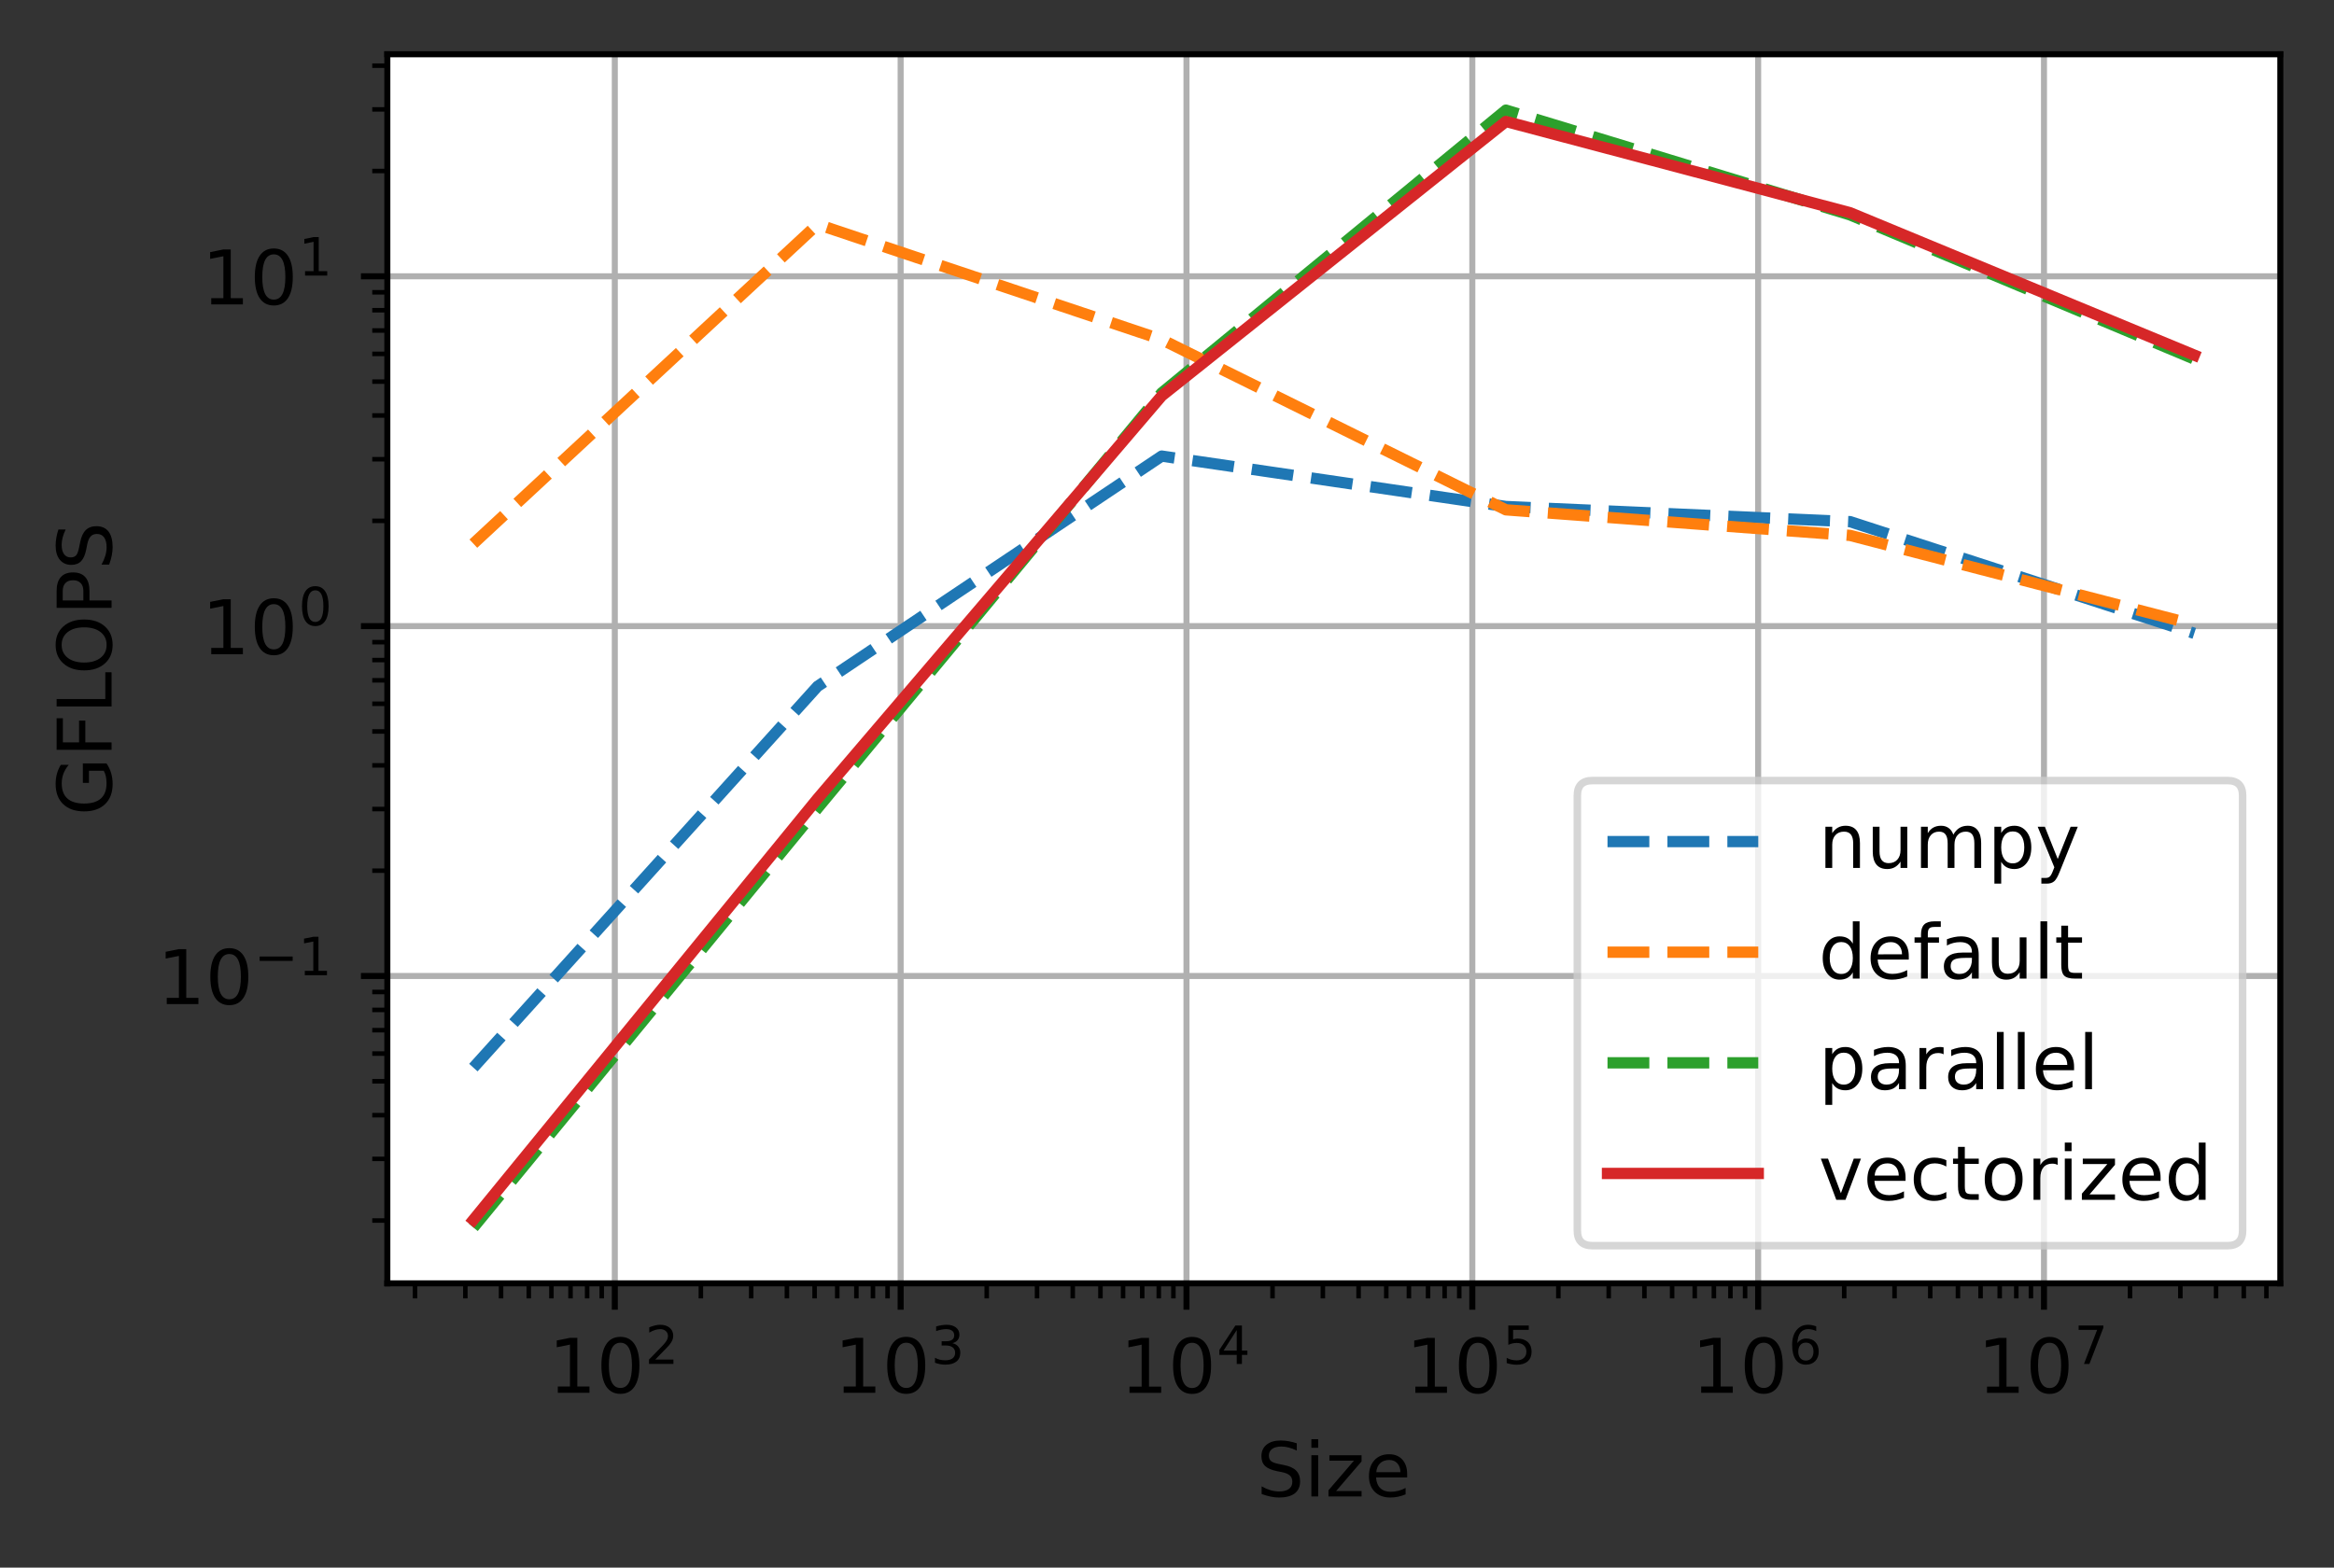 <?xml version="1.0" encoding="UTF-8"?>
<svg xmlns="http://www.w3.org/2000/svg" xmlns:xlink="http://www.w3.org/1999/xlink" width="387pt" height="260pt" viewBox="0 0 387 260" version="1.1">
<rect x="0" y="0" width="387" height="260" fill="#333333" stroke="none"/>
<defs>
<clipPath id="clip1">
  <path d="M 101 9 L 103 9 L 103 212.852 L 101 212.852 Z M 101 9 "/>
</clipPath>
<clipPath id="clip2">
  <path d="M 148 9 L 151 9 L 151 212.852 L 148 212.852 Z M 148 9 "/>
</clipPath>
<clipPath id="clip3">
  <path d="M 196 9 L 198 9 L 198 212.852 L 196 212.852 Z M 196 9 "/>
</clipPath>
<clipPath id="clip4">
  <path d="M 243 9 L 245 9 L 245 212.852 L 243 212.852 Z M 243 9 "/>
</clipPath>
<clipPath id="clip5">
  <path d="M 290 9 L 293 9 L 293 212.852 L 290 212.852 Z M 290 9 "/>
</clipPath>
<clipPath id="clip6">
  <path d="M 338 9 L 340 9 L 340 212.852 L 338 212.852 Z M 338 9 "/>
</clipPath>
<clipPath id="clip7">
  <path d="M 64.223 161 L 378.098 161 L 378.098 163 L 64.223 163 Z M 64.223 161 "/>
</clipPath>
<clipPath id="clip8">
  <path d="M 64.223 103 L 378.098 103 L 378.098 105 L 64.223 105 Z M 64.223 103 "/>
</clipPath>
<clipPath id="clip9">
  <path d="M 64.223 45 L 378.098 45 L 378.098 47 L 64.223 47 Z M 64.223 45 "/>
</clipPath>
<filter id="alpha" filterUnits="objectBoundingBox" x="0%" y="0%" width="100%" height="100%">
  <feColorMatrix type="matrix" in="SourceGraphic" values="0 0 0 0 1 0 0 0 0 1 0 0 0 0 1 0 0 0 1 0"/>
</filter>
<mask id="mask0">
  <g filter="url(#alpha)">
<rect x="0" y="0" width="387" height="260" style="fill:rgb(0%,0%,0%);fill-opacity:0.8;stroke:none;"/>
  </g>
</mask>
<clipPath id="clip10">
  <rect width="387" height="260"/>
</clipPath>
<g id="surface6" clip-path="url(#clip10)">
<path style="fill-rule:nonzero;fill:rgb(100%,100%,100%);fill-opacity:1;stroke-width:1;stroke-linecap:butt;stroke-linejoin:miter;stroke:rgb(80%,80%,80%);stroke-opacity:1;stroke-miterlimit:4;" d="M 211.231 165.281 L 295.478 165.281 C 296.812 165.281 297.478 164.613 297.478 163.281 L 297.478 105.569 C 297.478 104.234 296.812 103.569 295.478 103.569 L 211.231 103.569 C 209.897 103.569 209.231 104.234 209.231 105.569 L 209.231 163.281 C 209.231 164.613 209.897 165.281 211.231 165.281 Z M 211.231 165.281 " transform="matrix(1.25,0,0,1.25,0,0)"/>
</g>
</defs>
<g id="surface1">
<path style=" stroke:none;fill-rule:nonzero;fill:rgb(100%,100%,100%);fill-opacity:1;" d="M 64.223 212.852 L 378.098 212.852 L 378.098 9 L 64.223 9 Z M 64.223 212.852 "/>
<g clip-path="url(#clip1)" clip-rule="nonzero">
<path style="fill:none;stroke-width:0.8;stroke-linecap:square;stroke-linejoin:round;stroke:rgb(69.02%,69.02%,69.02%);stroke-opacity:1;stroke-miterlimit:4;" d="M 81.553 170.281 L 81.553 7.2 " transform="matrix(1.25,0,0,1.25,0,0)"/>
</g>
<path style="fill:none;stroke-width:0.8;stroke-linecap:butt;stroke-linejoin:round;stroke:rgb(0%,0%,0%);stroke-opacity:1;stroke-miterlimit:4;" d="M -0.001 0.001 L -0.001 3.501 " transform="matrix(1.25,0,0,1.25,101.943,212.85)"/>
<path style=" stroke:none;fill-rule:nonzero;fill:rgb(0%,0%,0%);fill-opacity:1;" d="M 92.492 229.965 L 94.508 229.965 L 94.508 223.012 L 92.316 223.453 L 92.316 222.328 L 94.496 221.891 L 95.727 221.891 L 95.727 229.965 L 97.742 229.965 L 97.742 231.004 L 92.492 231.004 Z M 92.492 229.965 "/>
<path style=" stroke:none;fill-rule:nonzero;fill:rgb(0%,0%,0%);fill-opacity:1;" d="M 102.867 222.703 C 102.234 222.703 101.758 223.016 101.438 223.641 C 101.117 224.262 100.957 225.203 100.957 226.457 C 100.957 227.703 101.117 228.641 101.438 229.266 C 101.758 229.891 102.234 230.203 102.867 230.203 C 103.508 230.203 103.988 229.891 104.305 229.266 C 104.625 228.641 104.785 227.703 104.785 226.457 C 104.785 225.203 104.625 224.262 104.305 223.641 C 103.988 223.016 103.508 222.703 102.867 222.703 Z M 102.867 221.727 C 103.891 221.727 104.672 222.129 105.211 222.938 C 105.75 223.746 106.02 224.918 106.02 226.457 C 106.02 227.988 105.75 229.16 105.211 229.969 C 104.672 230.777 103.891 231.18 102.867 231.18 C 101.848 231.18 101.066 230.777 100.527 229.969 C 99.988 229.16 99.719 227.988 99.719 226.457 C 99.719 224.918 99.988 223.746 100.527 222.938 C 101.066 222.129 101.848 221.727 102.867 221.727 Z M 102.867 221.727 "/>
<path style=" stroke:none;fill-rule:nonzero;fill:rgb(0%,0%,0%);fill-opacity:1;" d="M 108.648 225.492 L 111.66 225.492 L 111.66 226.219 L 107.609 226.219 L 107.609 225.492 C 107.938 225.152 108.383 224.699 108.949 224.125 C 109.516 223.555 109.871 223.188 110.016 223.02 C 110.289 222.711 110.484 222.449 110.594 222.234 C 110.703 222.02 110.758 221.809 110.758 221.598 C 110.758 221.262 110.641 220.984 110.402 220.77 C 110.164 220.555 109.852 220.449 109.473 220.449 C 109.199 220.449 108.914 220.496 108.613 220.59 C 108.312 220.684 107.992 220.828 107.652 221.02 L 107.652 220.145 C 108 220.008 108.324 219.902 108.625 219.828 C 108.926 219.758 109.203 219.723 109.453 219.723 C 110.117 219.723 110.645 219.887 111.035 220.219 C 111.43 220.551 111.625 220.992 111.625 221.543 C 111.625 221.805 111.574 222.055 111.477 222.289 C 111.379 222.523 111.199 222.801 110.941 223.121 C 110.871 223.203 110.645 223.441 110.262 223.836 C 109.879 224.23 109.344 224.781 108.648 225.492 Z M 108.648 225.492 "/>
<g clip-path="url(#clip2)" clip-rule="nonzero">
<path style="fill:none;stroke-width:0.8;stroke-linecap:square;stroke-linejoin:round;stroke:rgb(69.02%,69.02%,69.02%);stroke-opacity:1;stroke-miterlimit:4;" d="M 119.469 170.281 L 119.469 7.2 " transform="matrix(1.25,0,0,1.25,0,0)"/>
</g>
<path style="fill:none;stroke-width:0.8;stroke-linecap:butt;stroke-linejoin:round;stroke:rgb(0%,0%,0%);stroke-opacity:1;stroke-miterlimit:4;" d="M -0.001 0.001 L -0.001 3.501 " transform="matrix(1.25,0,0,1.25,149.337,212.85)"/>
<path style=" stroke:none;fill-rule:nonzero;fill:rgb(0%,0%,0%);fill-opacity:1;" d="M 139.887 229.965 L 141.902 229.965 L 141.902 223.012 L 139.711 223.453 L 139.711 222.328 L 141.891 221.891 L 143.121 221.891 L 143.121 229.965 L 145.137 229.965 L 145.137 231.004 L 139.887 231.004 Z M 139.887 229.965 "/>
<path style=" stroke:none;fill-rule:nonzero;fill:rgb(0%,0%,0%);fill-opacity:1;" d="M 150.262 222.703 C 149.629 222.703 149.152 223.016 148.832 223.641 C 148.512 224.262 148.352 225.203 148.352 226.457 C 148.352 227.703 148.512 228.641 148.832 229.266 C 149.152 229.891 149.629 230.203 150.262 230.203 C 150.902 230.203 151.379 229.891 151.699 229.266 C 152.02 228.641 152.18 227.703 152.18 226.457 C 152.18 225.203 152.02 224.262 151.699 223.641 C 151.379 223.016 150.902 222.703 150.262 222.703 Z M 150.262 221.727 C 151.285 221.727 152.066 222.129 152.605 222.938 C 153.145 223.746 153.414 224.918 153.414 226.457 C 153.414 227.988 153.145 229.16 152.605 229.969 C 152.066 230.777 151.285 231.18 150.262 231.18 C 149.242 231.18 148.461 230.777 147.922 229.969 C 147.383 229.16 147.113 227.988 147.113 226.457 C 147.113 224.918 147.383 223.746 147.922 222.938 C 148.461 222.129 149.242 221.727 150.262 221.727 Z M 150.262 221.727 "/>
<path style=" stroke:none;fill-rule:nonzero;fill:rgb(0%,0%,0%);fill-opacity:1;" d="M 157.914 222.777 C 158.324 222.867 158.648 223.051 158.879 223.328 C 159.113 223.609 159.227 223.953 159.227 224.363 C 159.227 224.992 159.012 225.48 158.578 225.824 C 158.145 226.168 157.531 226.34 156.734 226.34 C 156.465 226.34 156.191 226.316 155.906 226.262 C 155.625 226.211 155.332 226.129 155.031 226.023 L 155.031 225.191 C 155.27 225.332 155.531 225.438 155.812 225.508 C 156.098 225.578 156.398 225.613 156.707 225.613 C 157.25 225.613 157.66 225.508 157.945 225.293 C 158.227 225.082 158.371 224.77 158.371 224.363 C 158.371 223.988 158.238 223.691 157.973 223.48 C 157.711 223.27 157.344 223.164 156.875 223.164 L 156.133 223.164 L 156.133 222.453 L 156.91 222.453 C 157.332 222.453 157.656 222.367 157.883 222.199 C 158.109 222.031 158.219 221.785 158.219 221.465 C 158.219 221.141 158.105 220.887 157.871 220.715 C 157.641 220.535 157.309 220.449 156.875 220.449 C 156.637 220.449 156.383 220.477 156.113 220.527 C 155.844 220.578 155.547 220.656 155.223 220.766 L 155.223 219.996 C 155.551 219.906 155.855 219.836 156.141 219.793 C 156.43 219.746 156.699 219.723 156.953 219.723 C 157.605 219.723 158.125 219.871 158.508 220.172 C 158.887 220.469 159.078 220.871 159.078 221.375 C 159.078 221.73 158.977 222.027 158.777 222.273 C 158.574 222.516 158.285 222.684 157.914 222.777 Z M 157.914 222.777 "/>
<g clip-path="url(#clip3)" clip-rule="nonzero">
<path style="fill:none;stroke-width:0.8;stroke-linecap:square;stroke-linejoin:round;stroke:rgb(69.02%,69.02%,69.02%);stroke-opacity:1;stroke-miterlimit:4;" d="M 157.384 170.281 L 157.384 7.2 " transform="matrix(1.25,0,0,1.25,0,0)"/>
</g>
<path style="fill:none;stroke-width:0.8;stroke-linecap:butt;stroke-linejoin:round;stroke:rgb(0%,0%,0%);stroke-opacity:1;stroke-miterlimit:4;" d="M -0 0.001 L -0 3.501 " transform="matrix(1.25,0,0,1.25,196.731,212.85)"/>
<path style=" stroke:none;fill-rule:nonzero;fill:rgb(0%,0%,0%);fill-opacity:1;" d="M 187.281 229.977 L 189.297 229.977 L 189.297 223.023 L 187.105 223.461 L 187.105 222.34 L 189.285 221.898 L 190.516 221.898 L 190.516 229.977 L 192.531 229.977 L 192.531 231.012 L 187.281 231.012 Z M 187.281 229.977 "/>
<path style=" stroke:none;fill-rule:nonzero;fill:rgb(0%,0%,0%);fill-opacity:1;" d="M 197.656 222.711 C 197.023 222.711 196.547 223.023 196.227 223.648 C 195.906 224.273 195.746 225.211 195.746 226.465 C 195.746 227.715 195.906 228.652 196.227 229.277 C 196.547 229.902 197.023 230.215 197.656 230.215 C 198.297 230.215 198.773 229.902 199.094 229.277 C 199.414 228.652 199.574 227.715 199.574 226.465 C 199.574 225.211 199.414 224.273 199.094 223.648 C 198.773 223.023 198.297 222.711 197.656 222.711 Z M 197.656 221.734 C 198.68 221.734 199.461 222.141 200 222.949 C 200.539 223.754 200.809 224.93 200.809 226.465 C 200.809 228 200.539 229.172 200 229.98 C 199.461 230.785 198.68 231.191 197.656 231.191 C 196.637 231.191 195.855 230.785 195.316 229.98 C 194.777 229.172 194.508 228 194.508 226.465 C 194.508 224.93 194.777 223.754 195.316 222.949 C 195.855 222.141 196.637 221.734 197.656 221.734 Z M 197.656 221.734 "/>
<path style=" stroke:none;fill-rule:nonzero;fill:rgb(0%,0%,0%);fill-opacity:1;" d="M 205.062 220.602 L 202.883 224.004 L 205.062 224.004 Z M 204.836 219.848 L 205.922 219.848 L 205.922 224.004 L 206.832 224.004 L 206.832 224.723 L 205.922 224.723 L 205.922 226.227 L 205.062 226.227 L 205.062 224.723 L 202.184 224.723 L 202.184 223.891 Z M 204.836 219.848 "/>
<g clip-path="url(#clip4)" clip-rule="nonzero">
<path style="fill:none;stroke-width:0.8;stroke-linecap:square;stroke-linejoin:round;stroke:rgb(69.02%,69.02%,69.02%);stroke-opacity:1;stroke-miterlimit:4;" d="M 195.3 170.281 L 195.3 7.2 " transform="matrix(1.25,0,0,1.25,0,0)"/>
</g>
<path style="fill:none;stroke-width:0.8;stroke-linecap:butt;stroke-linejoin:round;stroke:rgb(0%,0%,0%);stroke-opacity:1;stroke-miterlimit:4;" d="M 0 0.001 L 0 3.501 " transform="matrix(1.25,0,0,1.25,244.125,212.85)"/>
<path style=" stroke:none;fill-rule:nonzero;fill:rgb(0%,0%,0%);fill-opacity:1;" d="M 234.676 229.977 L 236.688 229.977 L 236.688 223.023 L 234.496 223.461 L 234.496 222.34 L 236.676 221.898 L 237.91 221.898 L 237.91 229.977 L 239.922 229.977 L 239.922 231.012 L 234.676 231.012 Z M 234.676 229.977 "/>
<path style=" stroke:none;fill-rule:nonzero;fill:rgb(0%,0%,0%);fill-opacity:1;" d="M 245.051 222.711 C 244.418 222.711 243.938 223.023 243.617 223.648 C 243.301 224.273 243.141 225.211 243.141 226.465 C 243.141 227.715 243.301 228.652 243.617 229.277 C 243.938 229.902 244.418 230.215 245.051 230.215 C 245.691 230.215 246.168 229.902 246.488 229.277 C 246.809 228.652 246.969 227.715 246.969 226.465 C 246.969 225.211 246.809 224.273 246.488 223.648 C 246.168 223.023 245.691 222.711 245.051 222.711 Z M 245.051 221.734 C 246.074 221.734 246.852 222.141 247.391 222.949 C 247.93 223.754 248.199 224.93 248.199 226.465 C 248.199 228 247.93 229.172 247.391 229.98 C 246.852 230.785 246.074 231.191 245.051 231.191 C 244.031 231.191 243.25 230.785 242.711 229.98 C 242.172 229.172 241.902 228 241.902 226.465 C 241.902 224.93 242.172 223.754 242.711 222.949 C 243.25 222.141 244.031 221.734 245.051 221.734 Z M 245.051 221.734 "/>
<path style=" stroke:none;fill-rule:nonzero;fill:rgb(0%,0%,0%);fill-opacity:1;" d="M 250.094 219.848 L 253.484 219.848 L 253.484 220.574 L 250.887 220.574 L 250.887 222.137 C 251.012 222.094 251.137 222.062 251.262 222.043 C 251.387 222.02 251.512 222.012 251.637 222.012 C 252.348 222.012 252.914 222.207 253.328 222.598 C 253.746 222.984 253.953 223.516 253.953 224.18 C 253.953 224.867 253.738 225.402 253.312 225.781 C 252.883 226.16 252.281 226.352 251.504 226.352 C 251.238 226.352 250.965 226.328 250.688 226.285 C 250.41 226.238 250.121 226.168 249.824 226.078 L 249.824 225.211 C 250.082 225.352 250.348 225.453 250.621 225.523 C 250.895 225.59 251.184 225.625 251.488 225.625 C 251.98 225.625 252.371 225.496 252.656 225.234 C 252.945 224.977 253.09 224.625 253.09 224.18 C 253.09 223.738 252.945 223.387 252.656 223.125 C 252.371 222.867 251.98 222.738 251.488 222.738 C 251.258 222.738 251.027 222.762 250.797 222.812 C 250.566 222.863 250.332 222.945 250.094 223.055 Z M 250.094 219.848 "/>
<g clip-path="url(#clip5)" clip-rule="nonzero">
<path style="fill:none;stroke-width:0.8;stroke-linecap:square;stroke-linejoin:round;stroke:rgb(69.02%,69.02%,69.02%);stroke-opacity:1;stroke-miterlimit:4;" d="M 233.216 170.281 L 233.216 7.2 " transform="matrix(1.25,0,0,1.25,0,0)"/>
</g>
<path style="fill:none;stroke-width:0.8;stroke-linecap:butt;stroke-linejoin:round;stroke:rgb(0%,0%,0%);stroke-opacity:1;stroke-miterlimit:4;" d="M 0 0.001 L 0 3.501 " transform="matrix(1.25,0,0,1.25,291.519,212.85)"/>
<path style=" stroke:none;fill-rule:nonzero;fill:rgb(0%,0%,0%);fill-opacity:1;" d="M 282.07 229.965 L 284.082 229.965 L 284.082 223.012 L 281.891 223.453 L 281.891 222.328 L 284.07 221.891 L 285.305 221.891 L 285.305 229.965 L 287.316 229.965 L 287.316 231.004 L 282.07 231.004 Z M 282.07 229.965 "/>
<path style=" stroke:none;fill-rule:nonzero;fill:rgb(0%,0%,0%);fill-opacity:1;" d="M 292.445 222.703 C 291.809 222.703 291.332 223.016 291.012 223.641 C 290.695 224.262 290.535 225.203 290.535 226.457 C 290.535 227.703 290.695 228.641 291.012 229.266 C 291.332 229.891 291.809 230.203 292.445 230.203 C 293.082 230.203 293.562 229.891 293.883 229.266 C 294.203 228.641 294.363 227.703 294.363 226.457 C 294.363 225.203 294.203 224.262 293.883 223.641 C 293.562 223.016 293.082 222.703 292.445 222.703 Z M 292.445 221.727 C 293.465 221.727 294.246 222.129 294.785 222.938 C 295.324 223.746 295.594 224.918 295.594 226.457 C 295.594 227.988 295.324 229.16 294.785 229.969 C 294.246 230.777 293.465 231.18 292.445 231.18 C 291.422 231.18 290.645 230.777 290.105 229.969 C 289.566 229.16 289.297 227.988 289.297 226.457 C 289.297 224.918 289.566 223.746 290.105 222.938 C 290.645 222.129 291.422 221.727 292.445 221.727 Z M 292.445 221.727 "/>
<path style=" stroke:none;fill-rule:nonzero;fill:rgb(0%,0%,0%);fill-opacity:1;" d="M 299.434 222.684 C 299.047 222.684 298.738 222.816 298.512 223.082 C 298.285 223.348 298.172 223.711 298.172 224.172 C 298.172 224.629 298.285 224.992 298.512 225.258 C 298.738 225.523 299.047 225.656 299.434 225.656 C 299.82 225.656 300.129 225.523 300.352 225.258 C 300.578 224.992 300.691 224.629 300.691 224.172 C 300.691 223.711 300.578 223.348 300.352 223.082 C 300.129 222.816 299.82 222.684 299.434 222.684 Z M 301.145 219.98 L 301.145 220.766 C 300.93 220.664 300.711 220.586 300.488 220.531 C 300.27 220.477 300.051 220.449 299.832 220.449 C 299.266 220.449 298.828 220.641 298.527 221.027 C 298.227 221.41 298.059 221.992 298.016 222.77 C 298.184 222.52 298.391 222.332 298.645 222.199 C 298.898 222.066 299.18 222 299.484 222 C 300.125 222 300.633 222.195 301.004 222.586 C 301.375 222.973 301.562 223.5 301.562 224.172 C 301.562 224.824 301.367 225.352 300.98 225.75 C 300.594 226.145 300.078 226.34 299.434 226.34 C 298.695 226.34 298.129 226.059 297.742 225.492 C 297.352 224.93 297.156 224.109 297.156 223.035 C 297.156 222.027 297.395 221.223 297.875 220.621 C 298.352 220.023 298.992 219.723 299.801 219.723 C 300.016 219.723 300.234 219.746 300.457 219.789 C 300.676 219.832 300.906 219.895 301.145 219.98 Z M 301.145 219.98 "/>
<g clip-path="url(#clip6)" clip-rule="nonzero">
<path style="fill:none;stroke-width:0.8;stroke-linecap:square;stroke-linejoin:round;stroke:rgb(69.02%,69.02%,69.02%);stroke-opacity:1;stroke-miterlimit:4;" d="M 271.131 170.281 L 271.131 7.2 " transform="matrix(1.25,0,0,1.25,0,0)"/>
</g>
<path style="fill:none;stroke-width:0.8;stroke-linecap:butt;stroke-linejoin:round;stroke:rgb(0%,0%,0%);stroke-opacity:1;stroke-miterlimit:4;" d="M 0.001 0.001 L 0.001 3.501 " transform="matrix(1.25,0,0,1.25,338.913,212.85)"/>
<path style=" stroke:none;fill-rule:nonzero;fill:rgb(0%,0%,0%);fill-opacity:1;" d="M 329.465 229.977 L 331.477 229.977 L 331.477 223.023 L 329.285 223.461 L 329.285 222.34 L 331.465 221.898 L 332.699 221.898 L 332.699 229.977 L 334.711 229.977 L 334.711 231.012 L 329.465 231.012 Z M 329.465 229.977 "/>
<path style=" stroke:none;fill-rule:nonzero;fill:rgb(0%,0%,0%);fill-opacity:1;" d="M 339.84 222.711 C 339.203 222.711 338.727 223.023 338.406 223.648 C 338.09 224.273 337.93 225.211 337.93 226.465 C 337.93 227.715 338.09 228.652 338.406 229.277 C 338.727 229.902 339.203 230.215 339.84 230.215 C 340.477 230.215 340.957 229.902 341.277 229.277 C 341.598 228.652 341.758 227.715 341.758 226.465 C 341.758 225.211 341.598 224.273 341.277 223.648 C 340.957 223.023 340.477 222.711 339.84 222.711 Z M 339.84 221.734 C 340.859 221.734 341.641 222.141 342.18 222.949 C 342.719 223.754 342.988 224.93 342.988 226.465 C 342.988 228 342.719 229.172 342.18 229.98 C 341.641 230.785 340.859 231.191 339.84 231.191 C 338.816 231.191 338.039 230.785 337.5 229.98 C 336.961 229.172 336.691 228 336.691 226.465 C 336.691 224.93 336.961 223.754 337.5 222.949 C 338.039 222.141 338.816 221.734 339.84 221.734 Z M 339.84 221.734 "/>
<path style=" stroke:none;fill-rule:nonzero;fill:rgb(0%,0%,0%);fill-opacity:1;" d="M 344.656 219.848 L 348.758 219.848 L 348.758 220.215 L 346.441 226.227 L 345.539 226.227 L 347.719 220.574 L 344.656 220.574 Z M 344.656 219.848 "/>
<path style="fill:none;stroke-width:0.6;stroke-linecap:butt;stroke-linejoin:round;stroke:rgb(0%,0%,0%);stroke-opacity:1;stroke-miterlimit:4;" d="M 0.001 0.001 L 0.001 2.001 " transform="matrix(1.25,0,0,1.25,68.816,212.85)"/>
<path style="fill:none;stroke-width:0.6;stroke-linecap:butt;stroke-linejoin:round;stroke:rgb(0%,0%,0%);stroke-opacity:1;stroke-miterlimit:4;" d="M -0.001 0.001 L -0.001 2.001 " transform="matrix(1.25,0,0,1.25,77.161,212.85)"/>
<path style="fill:none;stroke-width:0.6;stroke-linecap:butt;stroke-linejoin:round;stroke:rgb(0%,0%,0%);stroke-opacity:1;stroke-miterlimit:4;" d="M -0.001 0.001 L -0.001 2.001 " transform="matrix(1.25,0,0,1.25,83.083,212.85)"/>
<path style="fill:none;stroke-width:0.6;stroke-linecap:butt;stroke-linejoin:round;stroke:rgb(0%,0%,0%);stroke-opacity:1;stroke-miterlimit:4;" d="M 0 0.001 L 0 2.001 " transform="matrix(1.25,0,0,1.25,87.676,212.85)"/>
<path style="fill:none;stroke-width:0.6;stroke-linecap:butt;stroke-linejoin:round;stroke:rgb(0%,0%,0%);stroke-opacity:1;stroke-miterlimit:4;" d="M 0.001 0.001 L 0.001 2.001 " transform="matrix(1.25,0,0,1.25,91.428,212.85)"/>
<path style="fill:none;stroke-width:0.6;stroke-linecap:butt;stroke-linejoin:round;stroke:rgb(0%,0%,0%);stroke-opacity:1;stroke-miterlimit:4;" d="M 0 0.001 L 0 2.001 " transform="matrix(1.25,0,0,1.25,94.601,212.85)"/>
<path style="fill:none;stroke-width:0.6;stroke-linecap:butt;stroke-linejoin:round;stroke:rgb(0%,0%,0%);stroke-opacity:1;stroke-miterlimit:4;" d="M 0.001 0.001 L 0.001 2.001 " transform="matrix(1.25,0,0,1.25,97.35,212.85)"/>
<path style="fill:none;stroke-width:0.6;stroke-linecap:butt;stroke-linejoin:round;stroke:rgb(0%,0%,0%);stroke-opacity:1;stroke-miterlimit:4;" d="M -0 0.001 L -0 2.001 " transform="matrix(1.25,0,0,1.25,99.774,212.85)"/>
<path style="fill:none;stroke-width:0.6;stroke-linecap:butt;stroke-linejoin:round;stroke:rgb(0%,0%,0%);stroke-opacity:1;stroke-miterlimit:4;" d="M 0.001 0.001 L 0.001 2.001 " transform="matrix(1.25,0,0,1.25,116.21,212.85)"/>
<path style="fill:none;stroke-width:0.6;stroke-linecap:butt;stroke-linejoin:round;stroke:rgb(0%,0%,0%);stroke-opacity:1;stroke-miterlimit:4;" d="M -0.001 0.001 L -0.001 2.001 " transform="matrix(1.25,0,0,1.25,124.555,212.85)"/>
<path style="fill:none;stroke-width:0.6;stroke-linecap:butt;stroke-linejoin:round;stroke:rgb(0%,0%,0%);stroke-opacity:1;stroke-miterlimit:4;" d="M -0 0.001 L -0 2.001 " transform="matrix(1.25,0,0,1.25,130.477,212.85)"/>
<path style="fill:none;stroke-width:0.6;stroke-linecap:butt;stroke-linejoin:round;stroke:rgb(0%,0%,0%);stroke-opacity:1;stroke-miterlimit:4;" d="M 0 0.001 L 0 2.001 " transform="matrix(1.25,0,0,1.25,135.07,212.85)"/>
<path style="fill:none;stroke-width:0.6;stroke-linecap:butt;stroke-linejoin:round;stroke:rgb(0%,0%,0%);stroke-opacity:1;stroke-miterlimit:4;" d="M 0.001 0.001 L 0.001 2.001 " transform="matrix(1.25,0,0,1.25,138.822,212.85)"/>
<path style="fill:none;stroke-width:0.6;stroke-linecap:butt;stroke-linejoin:round;stroke:rgb(0%,0%,0%);stroke-opacity:1;stroke-miterlimit:4;" d="M 0.001 0.001 L 0.001 2.001 " transform="matrix(1.25,0,0,1.25,141.995,212.85)"/>
<path style="fill:none;stroke-width:0.6;stroke-linecap:butt;stroke-linejoin:round;stroke:rgb(0%,0%,0%);stroke-opacity:1;stroke-miterlimit:4;" d="M -0.001 0.001 L -0.001 2.001 " transform="matrix(1.25,0,0,1.25,144.744,212.85)"/>
<path style="fill:none;stroke-width:0.6;stroke-linecap:butt;stroke-linejoin:round;stroke:rgb(0%,0%,0%);stroke-opacity:1;stroke-miterlimit:4;" d="M -0 0.001 L -0 2.001 " transform="matrix(1.25,0,0,1.25,147.168,212.85)"/>
<path style="fill:none;stroke-width:0.6;stroke-linecap:butt;stroke-linejoin:round;stroke:rgb(0%,0%,0%);stroke-opacity:1;stroke-miterlimit:4;" d="M 0.001 0.001 L 0.001 2.001 " transform="matrix(1.25,0,0,1.25,163.604,212.85)"/>
<path style="fill:none;stroke-width:0.6;stroke-linecap:butt;stroke-linejoin:round;stroke:rgb(0%,0%,0%);stroke-opacity:1;stroke-miterlimit:4;" d="M -0 0.001 L -0 2.001 " transform="matrix(1.25,0,0,1.25,171.95,212.85)"/>
<path style="fill:none;stroke-width:0.6;stroke-linecap:butt;stroke-linejoin:round;stroke:rgb(0%,0%,0%);stroke-opacity:1;stroke-miterlimit:4;" d="M 0 0.001 L 0 2.001 " transform="matrix(1.25,0,0,1.25,177.871,212.85)"/>
<path style="fill:none;stroke-width:0.6;stroke-linecap:butt;stroke-linejoin:round;stroke:rgb(0%,0%,0%);stroke-opacity:1;stroke-miterlimit:4;" d="M 0.001 0.001 L 0.001 2.001 " transform="matrix(1.25,0,0,1.25,182.464,212.85)"/>
<path style="fill:none;stroke-width:0.6;stroke-linecap:butt;stroke-linejoin:round;stroke:rgb(0%,0%,0%);stroke-opacity:1;stroke-miterlimit:4;" d="M -0.001 0.001 L -0.001 2.001 " transform="matrix(1.25,0,0,1.25,186.217,212.85)"/>
<path style="fill:none;stroke-width:0.6;stroke-linecap:butt;stroke-linejoin:round;stroke:rgb(0%,0%,0%);stroke-opacity:1;stroke-miterlimit:4;" d="M 0.001 0.001 L 0.001 2.001 " transform="matrix(1.25,0,0,1.25,189.389,212.85)"/>
<path style="fill:none;stroke-width:0.6;stroke-linecap:butt;stroke-linejoin:round;stroke:rgb(0%,0%,0%);stroke-opacity:1;stroke-miterlimit:4;" d="M -0.001 0.001 L -0.001 2.001 " transform="matrix(1.25,0,0,1.25,192.138,212.85)"/>
<path style="fill:none;stroke-width:0.6;stroke-linecap:butt;stroke-linejoin:round;stroke:rgb(0%,0%,0%);stroke-opacity:1;stroke-miterlimit:4;" d="M 0 0.001 L 0 2.001 " transform="matrix(1.25,0,0,1.25,194.562,212.85)"/>
<path style="fill:none;stroke-width:0.6;stroke-linecap:butt;stroke-linejoin:round;stroke:rgb(0%,0%,0%);stroke-opacity:1;stroke-miterlimit:4;" d="M -0.001 0.001 L -0.001 2.001 " transform="matrix(1.25,0,0,1.25,210.998,212.85)"/>
<path style="fill:none;stroke-width:0.6;stroke-linecap:butt;stroke-linejoin:round;stroke:rgb(0%,0%,0%);stroke-opacity:1;stroke-miterlimit:4;" d="M 0 0.001 L 0 2.001 " transform="matrix(1.25,0,0,1.25,219.344,212.85)"/>
<path style="fill:none;stroke-width:0.6;stroke-linecap:butt;stroke-linejoin:round;stroke:rgb(0%,0%,0%);stroke-opacity:1;stroke-miterlimit:4;" d="M 0.001 0.001 L 0.001 2.001 " transform="matrix(1.25,0,0,1.25,225.265,212.85)"/>
<path style="fill:none;stroke-width:0.6;stroke-linecap:butt;stroke-linejoin:round;stroke:rgb(0%,0%,0%);stroke-opacity:1;stroke-miterlimit:4;" d="M 0.001 0.001 L 0.001 2.001 " transform="matrix(1.25,0,0,1.25,229.858,212.85)"/>
<path style="fill:none;stroke-width:0.6;stroke-linecap:butt;stroke-linejoin:round;stroke:rgb(0%,0%,0%);stroke-opacity:1;stroke-miterlimit:4;" d="M -0.001 0.001 L -0.001 2.001 " transform="matrix(1.25,0,0,1.25,233.611,212.85)"/>
<path style="fill:none;stroke-width:0.6;stroke-linecap:butt;stroke-linejoin:round;stroke:rgb(0%,0%,0%);stroke-opacity:1;stroke-miterlimit:4;" d="M 0.001 0.001 L 0.001 2.001 " transform="matrix(1.25,0,0,1.25,236.784,212.85)"/>
<path style="fill:none;stroke-width:0.6;stroke-linecap:butt;stroke-linejoin:round;stroke:rgb(0%,0%,0%);stroke-opacity:1;stroke-miterlimit:4;" d="M -0.001 0.001 L -0.001 2.001 " transform="matrix(1.25,0,0,1.25,239.532,212.85)"/>
<path style="fill:none;stroke-width:0.6;stroke-linecap:butt;stroke-linejoin:round;stroke:rgb(0%,0%,0%);stroke-opacity:1;stroke-miterlimit:4;" d="M 0.001 0.001 L 0.001 2.001 " transform="matrix(1.25,0,0,1.25,241.956,212.85)"/>
<path style="fill:none;stroke-width:0.6;stroke-linecap:butt;stroke-linejoin:round;stroke:rgb(0%,0%,0%);stroke-opacity:1;stroke-miterlimit:4;" d="M -0.001 0.001 L -0.001 2.001 " transform="matrix(1.25,0,0,1.25,258.392,212.85)"/>
<path style="fill:none;stroke-width:0.6;stroke-linecap:butt;stroke-linejoin:round;stroke:rgb(0%,0%,0%);stroke-opacity:1;stroke-miterlimit:4;" d="M 0 0.001 L 0 2.001 " transform="matrix(1.25,0,0,1.25,266.738,212.85)"/>
<path style="fill:none;stroke-width:0.6;stroke-linecap:butt;stroke-linejoin:round;stroke:rgb(0%,0%,0%);stroke-opacity:1;stroke-miterlimit:4;" d="M 0.001 0.001 L 0.001 2.001 " transform="matrix(1.25,0,0,1.25,272.659,212.85)"/>
<path style="fill:none;stroke-width:0.6;stroke-linecap:butt;stroke-linejoin:round;stroke:rgb(0%,0%,0%);stroke-opacity:1;stroke-miterlimit:4;" d="M 0.002 0.001 L 0.002 2.001 " transform="matrix(1.25,0,0,1.25,277.252,212.85)"/>
<path style="fill:none;stroke-width:0.6;stroke-linecap:butt;stroke-linejoin:round;stroke:rgb(0%,0%,0%);stroke-opacity:1;stroke-miterlimit:4;" d="M -0.001 0.001 L -0.001 2.001 " transform="matrix(1.25,0,0,1.25,281.005,212.85)"/>
<path style="fill:none;stroke-width:0.6;stroke-linecap:butt;stroke-linejoin:round;stroke:rgb(0%,0%,0%);stroke-opacity:1;stroke-miterlimit:4;" d="M -0.001 0.001 L -0.001 2.001 " transform="matrix(1.25,0,0,1.25,284.178,212.85)"/>
<path style="fill:none;stroke-width:0.6;stroke-linecap:butt;stroke-linejoin:round;stroke:rgb(0%,0%,0%);stroke-opacity:1;stroke-miterlimit:4;" d="M -0 0.001 L -0 2.001 " transform="matrix(1.25,0,0,1.25,286.926,212.85)"/>
<path style="fill:none;stroke-width:0.6;stroke-linecap:butt;stroke-linejoin:round;stroke:rgb(0%,0%,0%);stroke-opacity:1;stroke-miterlimit:4;" d="M 0.001 0.001 L 0.001 2.001 " transform="matrix(1.25,0,0,1.25,289.35,212.85)"/>
<path style="fill:none;stroke-width:0.6;stroke-linecap:butt;stroke-linejoin:round;stroke:rgb(0%,0%,0%);stroke-opacity:1;stroke-miterlimit:4;" d="M -0.001 0.001 L -0.001 2.001 " transform="matrix(1.25,0,0,1.25,305.786,212.85)"/>
<path style="fill:none;stroke-width:0.6;stroke-linecap:butt;stroke-linejoin:round;stroke:rgb(0%,0%,0%);stroke-opacity:1;stroke-miterlimit:4;" d="M 0.001 0.001 L 0.001 2.001 " transform="matrix(1.25,0,0,1.25,314.132,212.85)"/>
<path style="fill:none;stroke-width:0.6;stroke-linecap:butt;stroke-linejoin:round;stroke:rgb(0%,0%,0%);stroke-opacity:1;stroke-miterlimit:4;" d="M 0.001 0.001 L 0.001 2.001 " transform="matrix(1.25,0,0,1.25,320.053,212.85)"/>
<path style="fill:none;stroke-width:0.6;stroke-linecap:butt;stroke-linejoin:round;stroke:rgb(0%,0%,0%);stroke-opacity:1;stroke-miterlimit:4;" d="M -0.001 0.001 L -0.001 2.001 " transform="matrix(1.25,0,0,1.25,324.646,212.85)"/>
<path style="fill:none;stroke-width:0.6;stroke-linecap:butt;stroke-linejoin:round;stroke:rgb(0%,0%,0%);stroke-opacity:1;stroke-miterlimit:4;" d="M -0 0.001 L -0 2.001 " transform="matrix(1.25,0,0,1.25,328.399,212.85)"/>
<path style="fill:none;stroke-width:0.6;stroke-linecap:butt;stroke-linejoin:round;stroke:rgb(0%,0%,0%);stroke-opacity:1;stroke-miterlimit:4;" d="M -0.001 0.001 L -0.001 2.001 " transform="matrix(1.25,0,0,1.25,331.572,212.85)"/>
<path style="fill:none;stroke-width:0.6;stroke-linecap:butt;stroke-linejoin:round;stroke:rgb(0%,0%,0%);stroke-opacity:1;stroke-miterlimit:4;" d="M 0 0.001 L 0 2.001 " transform="matrix(1.25,0,0,1.25,334.32,212.85)"/>
<path style="fill:none;stroke-width:0.6;stroke-linecap:butt;stroke-linejoin:round;stroke:rgb(0%,0%,0%);stroke-opacity:1;stroke-miterlimit:4;" d="M 0.001 0.001 L 0.001 2.001 " transform="matrix(1.25,0,0,1.25,336.745,212.85)"/>
<path style="fill:none;stroke-width:0.6;stroke-linecap:butt;stroke-linejoin:round;stroke:rgb(0%,0%,0%);stroke-opacity:1;stroke-miterlimit:4;" d="M -0 0.001 L -0 2.001 " transform="matrix(1.25,0,0,1.25,353.18,212.85)"/>
<path style="fill:none;stroke-width:0.6;stroke-linecap:butt;stroke-linejoin:round;stroke:rgb(0%,0%,0%);stroke-opacity:1;stroke-miterlimit:4;" d="M 0.001 0.001 L 0.001 2.001 " transform="matrix(1.25,0,0,1.25,361.526,212.85)"/>
<path style="fill:none;stroke-width:0.6;stroke-linecap:butt;stroke-linejoin:round;stroke:rgb(0%,0%,0%);stroke-opacity:1;stroke-miterlimit:4;" d="M -0.002 0.001 L -0.002 2.001 " transform="matrix(1.25,0,0,1.25,367.447,212.85)"/>
<path style="fill:none;stroke-width:0.6;stroke-linecap:butt;stroke-linejoin:round;stroke:rgb(0%,0%,0%);stroke-opacity:1;stroke-miterlimit:4;" d="M -0.001 0.001 L -0.001 2.001 " transform="matrix(1.25,0,0,1.25,372.04,212.85)"/>
<path style="fill:none;stroke-width:0.6;stroke-linecap:butt;stroke-linejoin:round;stroke:rgb(0%,0%,0%);stroke-opacity:1;stroke-miterlimit:4;" d="M 0 0.001 L 0 2.001 " transform="matrix(1.25,0,0,1.25,375.793,212.85)"/>
<path style=" stroke:none;fill-rule:nonzero;fill:rgb(0%,0%,0%);fill-opacity:1;" d="M 215.02 239.383 L 215.02 240.586 C 214.551 240.359 214.109 240.195 213.695 240.086 C 213.281 239.973 212.879 239.918 212.492 239.918 C 211.82 239.918 211.305 240.047 210.941 240.309 C 210.574 240.57 210.395 240.941 210.395 241.422 C 210.395 241.824 210.516 242.129 210.758 242.336 C 211 242.539 211.457 242.703 212.133 242.832 L 212.879 242.984 C 213.797 243.16 214.477 243.469 214.914 243.91 C 215.352 244.352 215.57 244.941 215.57 245.68 C 215.57 246.562 215.273 247.234 214.68 247.691 C 214.09 248.145 213.223 248.375 212.078 248.375 C 211.648 248.375 211.188 248.324 210.703 248.227 C 210.215 248.129 209.711 247.984 209.191 247.793 L 209.191 246.523 C 209.691 246.805 210.184 247.016 210.664 247.16 C 211.145 247.301 211.613 247.371 212.078 247.371 C 212.781 247.371 213.324 247.234 213.707 246.957 C 214.09 246.68 214.281 246.285 214.281 245.773 C 214.281 245.324 214.145 244.977 213.871 244.723 C 213.594 244.469 213.145 244.281 212.52 244.156 L 211.766 244.008 C 210.848 243.824 210.18 243.539 209.77 243.148 C 209.359 242.758 209.156 242.215 209.156 241.52 C 209.156 240.711 209.438 240.078 210.008 239.613 C 210.574 239.148 211.355 238.918 212.352 238.918 C 212.781 238.918 213.215 238.957 213.66 239.035 C 214.102 239.113 214.555 239.227 215.02 239.383 Z M 215.02 239.383 "/>
<path style=" stroke:none;fill-rule:nonzero;fill:rgb(0%,0%,0%);fill-opacity:1;" d="M 217.441 241.359 L 218.566 241.359 L 218.566 248.195 L 217.441 248.195 Z M 217.441 238.699 L 218.566 238.699 L 218.566 240.121 L 217.441 240.121 Z M 217.441 238.699 "/>
<path style=" stroke:none;fill-rule:nonzero;fill:rgb(0%,0%,0%);fill-opacity:1;" d="M 220.426 241.359 L 225.762 241.359 L 225.762 242.387 L 221.539 247.301 L 225.762 247.301 L 225.762 248.195 L 220.273 248.195 L 220.273 247.172 L 224.5 242.258 L 220.426 242.258 Z M 220.426 241.359 "/>
<path style=" stroke:none;fill-rule:nonzero;fill:rgb(0%,0%,0%);fill-opacity:1;" d="M 233.324 244.496 L 233.324 245.047 L 228.16 245.047 C 228.211 245.82 228.441 246.406 228.859 246.812 C 229.277 247.219 229.855 247.422 230.602 247.422 C 231.031 247.422 231.449 247.367 231.855 247.262 C 232.262 247.156 232.664 246.996 233.062 246.785 L 233.062 247.848 C 232.66 248.02 232.246 248.148 231.824 248.238 C 231.398 248.328 230.969 248.375 230.535 248.375 C 229.445 248.375 228.582 248.055 227.945 247.422 C 227.309 246.785 226.988 245.926 226.988 244.844 C 226.988 243.727 227.289 242.84 227.895 242.184 C 228.5 241.523 229.312 241.195 230.34 241.195 C 231.258 241.195 231.988 241.492 232.523 242.086 C 233.059 242.676 233.324 243.48 233.324 244.496 Z M 232.203 244.168 C 232.195 243.555 232.023 243.062 231.688 242.699 C 231.352 242.332 230.906 242.148 230.352 242.148 C 229.727 242.148 229.223 242.324 228.848 242.68 C 228.473 243.031 228.254 243.531 228.199 244.176 Z M 232.203 244.168 "/>
<g clip-path="url(#clip7)" clip-rule="nonzero">
<path style="fill:none;stroke-width:0.8;stroke-linecap:square;stroke-linejoin:round;stroke:rgb(69.02%,69.02%,69.02%);stroke-opacity:1;stroke-miterlimit:4;" d="M 51.378 129.497 L 302.478 129.497 " transform="matrix(1.25,0,0,1.25,0,0)"/>
</g>
<path style="fill:none;stroke-width:0.8;stroke-linecap:butt;stroke-linejoin:round;stroke:rgb(0%,0%,0%);stroke-opacity:1;stroke-miterlimit:4;" d="M 0 -0.001 L -3.5 -0.001 " transform="matrix(1.25,0,0,1.25,64.223,161.873)"/>
<path style=" stroke:none;fill-rule:nonzero;fill:rgb(0%,0%,0%);fill-opacity:1;" d="M 27.648 165.5 L 29.664 165.5 L 29.664 158.547 L 27.469 158.984 L 27.469 157.863 L 29.648 157.422 L 30.883 157.422 L 30.883 165.5 L 32.898 165.5 L 32.898 166.535 L 27.648 166.535 Z M 27.648 165.5 "/>
<path style=" stroke:none;fill-rule:nonzero;fill:rgb(0%,0%,0%);fill-opacity:1;" d="M 38.023 158.234 C 37.391 158.234 36.91 158.547 36.59 159.172 C 36.273 159.797 36.113 160.734 36.113 161.988 C 36.113 163.238 36.273 164.176 36.59 164.801 C 36.91 165.426 37.391 165.738 38.023 165.738 C 38.664 165.738 39.141 165.426 39.461 164.801 C 39.781 164.176 39.941 163.238 39.941 161.988 C 39.941 160.734 39.781 159.797 39.461 159.172 C 39.141 158.547 38.664 158.234 38.023 158.234 Z M 38.023 157.258 C 39.047 157.258 39.824 157.664 40.363 158.473 C 40.902 159.277 41.172 160.453 41.172 161.988 C 41.172 163.523 40.902 164.695 40.363 165.504 C 39.824 166.309 39.047 166.715 38.023 166.715 C 37.004 166.715 36.223 166.309 35.684 165.504 C 35.145 164.695 34.875 163.523 34.875 161.988 C 34.875 160.453 35.145 159.277 35.684 158.473 C 36.223 157.664 37.004 157.258 38.023 157.258 Z M 38.023 157.258 "/>
<path style=" stroke:none;fill-rule:nonzero;fill:rgb(0%,0%,0%);fill-opacity:1;" d="M 43.051 158.645 L 48.527 158.645 L 48.527 159.371 L 43.051 159.371 Z M 43.051 158.645 "/>
<path style=" stroke:none;fill-rule:nonzero;fill:rgb(0%,0%,0%);fill-opacity:1;" d="M 50.539 161.023 L 51.949 161.023 L 51.949 156.156 L 50.414 156.465 L 50.414 155.68 L 51.941 155.371 L 52.805 155.371 L 52.805 161.023 L 54.215 161.023 L 54.215 161.75 L 50.539 161.75 Z M 50.539 161.023 "/>
<g clip-path="url(#clip8)" clip-rule="nonzero">
<path style="fill:none;stroke-width:0.8;stroke-linecap:square;stroke-linejoin:round;stroke:rgb(69.02%,69.02%,69.02%);stroke-opacity:1;stroke-miterlimit:4;" d="M 51.378 83.078 L 302.478 83.078 " transform="matrix(1.25,0,0,1.25,0,0)"/>
</g>
<path style="fill:none;stroke-width:0.8;stroke-linecap:butt;stroke-linejoin:round;stroke:rgb(0%,0%,0%);stroke-opacity:1;stroke-miterlimit:4;" d="M 0 -0.001 L -3.5 -0.001 " transform="matrix(1.25,0,0,1.25,64.223,103.849)"/>
<path style=" stroke:none;fill-rule:nonzero;fill:rgb(0%,0%,0%);fill-opacity:1;" d="M 35.023 107.465 L 37.039 107.465 L 37.039 100.512 L 34.844 100.953 L 34.844 99.828 L 37.023 99.391 L 38.258 99.391 L 38.258 107.465 L 40.273 107.465 L 40.273 108.504 L 35.023 108.504 Z M 35.023 107.465 "/>
<path style=" stroke:none;fill-rule:nonzero;fill:rgb(0%,0%,0%);fill-opacity:1;" d="M 45.398 100.203 C 44.766 100.203 44.285 100.516 43.965 101.141 C 43.648 101.762 43.488 102.703 43.488 103.957 C 43.488 105.203 43.648 106.141 43.965 106.766 C 44.285 107.391 44.766 107.703 45.398 107.703 C 46.039 107.703 46.516 107.391 46.836 106.766 C 47.156 106.141 47.316 105.203 47.316 103.957 C 47.316 102.703 47.156 101.762 46.836 101.141 C 46.516 100.516 46.039 100.203 45.398 100.203 Z M 45.398 99.227 C 46.422 99.227 47.199 99.629 47.738 100.438 C 48.277 101.246 48.547 102.418 48.547 103.957 C 48.547 105.488 48.277 106.66 47.738 107.469 C 47.199 108.277 46.422 108.68 45.398 108.68 C 44.379 108.68 43.598 108.277 43.059 107.469 C 42.52 106.66 42.25 105.488 42.25 103.957 C 42.25 102.418 42.52 101.246 43.059 100.438 C 43.598 99.629 44.379 99.227 45.398 99.227 Z M 45.398 99.227 "/>
<path style=" stroke:none;fill-rule:nonzero;fill:rgb(0%,0%,0%);fill-opacity:1;" d="M 52.277 97.906 C 51.836 97.906 51.5 98.125 51.277 98.562 C 51.055 99 50.941 99.656 50.941 100.535 C 50.941 101.406 51.055 102.062 51.277 102.5 C 51.5 102.938 51.836 103.156 52.277 103.156 C 52.727 103.156 53.062 102.938 53.285 102.5 C 53.508 102.062 53.621 101.406 53.621 100.535 C 53.621 99.656 53.508 99 53.285 98.562 C 53.062 98.125 52.727 97.906 52.277 97.906 Z M 52.277 97.223 C 52.996 97.223 53.539 97.504 53.918 98.07 C 54.297 98.637 54.484 99.457 54.484 100.535 C 54.484 101.609 54.297 102.426 53.918 102.992 C 53.539 103.559 52.996 103.84 52.277 103.84 C 51.562 103.84 51.02 103.559 50.641 102.992 C 50.266 102.426 50.074 101.609 50.074 100.535 C 50.074 99.457 50.266 98.637 50.641 98.07 C 51.02 97.504 51.562 97.223 52.277 97.223 Z M 52.277 97.223 "/>
<g clip-path="url(#clip9)" clip-rule="nonzero">
<path style="fill:none;stroke-width:0.8;stroke-linecap:square;stroke-linejoin:round;stroke:rgb(69.02%,69.02%,69.02%);stroke-opacity:1;stroke-miterlimit:4;" d="M 51.378 36.659 L 302.478 36.659 " transform="matrix(1.25,0,0,1.25,0,0)"/>
</g>
<path style="fill:none;stroke-width:0.8;stroke-linecap:butt;stroke-linejoin:round;stroke:rgb(0%,0%,0%);stroke-opacity:1;stroke-miterlimit:4;" d="M 0 -0.001 L -3.5 -0.001 " transform="matrix(1.25,0,0,1.25,64.223,45.825)"/>
<path style=" stroke:none;fill-rule:nonzero;fill:rgb(0%,0%,0%);fill-opacity:1;" d="M 35.023 49.453 L 37.039 49.453 L 37.039 42.5 L 34.844 42.938 L 34.844 41.816 L 37.023 41.375 L 38.258 41.375 L 38.258 49.453 L 40.273 49.453 L 40.273 50.488 L 35.023 50.488 Z M 35.023 49.453 "/>
<path style=" stroke:none;fill-rule:nonzero;fill:rgb(0%,0%,0%);fill-opacity:1;" d="M 45.398 42.188 C 44.766 42.188 44.285 42.5 43.965 43.125 C 43.648 43.75 43.488 44.688 43.488 45.941 C 43.488 47.191 43.648 48.129 43.965 48.754 C 44.285 49.379 44.766 49.691 45.398 49.691 C 46.039 49.691 46.516 49.379 46.836 48.754 C 47.156 48.129 47.316 47.191 47.316 45.941 C 47.316 44.688 47.156 43.75 46.836 43.125 C 46.516 42.5 46.039 42.188 45.398 42.188 Z M 45.398 41.211 C 46.422 41.211 47.199 41.617 47.738 42.426 C 48.277 43.23 48.547 44.402 48.547 45.941 C 48.547 47.477 48.277 48.648 47.738 49.457 C 47.199 50.262 46.422 50.668 45.398 50.668 C 44.379 50.668 43.598 50.262 43.059 49.457 C 42.52 48.648 42.25 47.477 42.25 45.941 C 42.25 44.402 42.52 43.23 43.059 42.426 C 43.598 41.617 44.379 41.211 45.398 41.211 Z M 45.398 41.211 "/>
<path style=" stroke:none;fill-rule:nonzero;fill:rgb(0%,0%,0%);fill-opacity:1;" d="M 50.582 44.977 L 51.992 44.977 L 51.992 40.109 L 50.461 40.418 L 50.461 39.633 L 51.984 39.324 L 52.848 39.324 L 52.848 44.977 L 54.258 44.977 L 54.258 45.703 L 50.582 45.703 Z M 50.582 44.977 "/>
<path style="fill:none;stroke-width:0.6;stroke-linecap:butt;stroke-linejoin:round;stroke:rgb(0%,0%,0%);stroke-opacity:1;stroke-miterlimit:4;" d="M 0 0 L -2 0 " transform="matrix(1.25,0,0,1.25,64.223,202.429)"/>
<path style="fill:none;stroke-width:0.6;stroke-linecap:butt;stroke-linejoin:round;stroke:rgb(0%,0%,0%);stroke-opacity:1;stroke-miterlimit:4;" d="M 0 -0.001 L -2 -0.001 " transform="matrix(1.25,0,0,1.25,64.223,192.212)"/>
<path style="fill:none;stroke-width:0.6;stroke-linecap:butt;stroke-linejoin:round;stroke:rgb(0%,0%,0%);stroke-opacity:1;stroke-miterlimit:4;" d="M 0 -0.001 L -2 -0.001 " transform="matrix(1.25,0,0,1.25,64.223,184.963)"/>
<path style="fill:none;stroke-width:0.6;stroke-linecap:butt;stroke-linejoin:round;stroke:rgb(0%,0%,0%);stroke-opacity:1;stroke-miterlimit:4;" d="M 0 0 L -2 0 " transform="matrix(1.25,0,0,1.25,64.223,179.339)"/>
<path style="fill:none;stroke-width:0.6;stroke-linecap:butt;stroke-linejoin:round;stroke:rgb(0%,0%,0%);stroke-opacity:1;stroke-miterlimit:4;" d="M 0 0.001 L -2 0.001 " transform="matrix(1.25,0,0,1.25,64.223,174.745)"/>
<path style="fill:none;stroke-width:0.6;stroke-linecap:butt;stroke-linejoin:round;stroke:rgb(0%,0%,0%);stroke-opacity:1;stroke-miterlimit:4;" d="M 0 -0.001 L -2 -0.001 " transform="matrix(1.25,0,0,1.25,64.223,170.861)"/>
<path style="fill:none;stroke-width:0.6;stroke-linecap:butt;stroke-linejoin:round;stroke:rgb(0%,0%,0%);stroke-opacity:1;stroke-miterlimit:4;" d="M 0 0 L -2 0 " transform="matrix(1.25,0,0,1.25,64.223,167.496)"/>
<path style="fill:none;stroke-width:0.6;stroke-linecap:butt;stroke-linejoin:round;stroke:rgb(0%,0%,0%);stroke-opacity:1;stroke-miterlimit:4;" d="M 0 -0 L -2 -0 " transform="matrix(1.25,0,0,1.25,64.223,164.528)"/>
<path style="fill:none;stroke-width:0.6;stroke-linecap:butt;stroke-linejoin:round;stroke:rgb(0%,0%,0%);stroke-opacity:1;stroke-miterlimit:4;" d="M 0 0 L -2 0 " transform="matrix(1.25,0,0,1.25,64.223,144.406)"/>
<path style="fill:none;stroke-width:0.6;stroke-linecap:butt;stroke-linejoin:round;stroke:rgb(0%,0%,0%);stroke-opacity:1;stroke-miterlimit:4;" d="M 0 -0.001 L -2 -0.001 " transform="matrix(1.25,0,0,1.25,64.223,134.188)"/>
<path style="fill:none;stroke-width:0.6;stroke-linecap:butt;stroke-linejoin:round;stroke:rgb(0%,0%,0%);stroke-opacity:1;stroke-miterlimit:4;" d="M 0 -0.001 L -2 -0.001 " transform="matrix(1.25,0,0,1.25,64.223,126.939)"/>
<path style="fill:none;stroke-width:0.6;stroke-linecap:butt;stroke-linejoin:round;stroke:rgb(0%,0%,0%);stroke-opacity:1;stroke-miterlimit:4;" d="M 0 0.001 L -2 0.001 " transform="matrix(1.25,0,0,1.25,64.223,121.316)"/>
<path style="fill:none;stroke-width:0.6;stroke-linecap:butt;stroke-linejoin:round;stroke:rgb(0%,0%,0%);stroke-opacity:1;stroke-miterlimit:4;" d="M 0 0.001 L -2 0.001 " transform="matrix(1.25,0,0,1.25,64.223,116.721)"/>
<path style="fill:none;stroke-width:0.6;stroke-linecap:butt;stroke-linejoin:round;stroke:rgb(0%,0%,0%);stroke-opacity:1;stroke-miterlimit:4;" d="M 0 -0.001 L -2 -0.001 " transform="matrix(1.25,0,0,1.25,64.223,112.837)"/>
<path style="fill:none;stroke-width:0.6;stroke-linecap:butt;stroke-linejoin:round;stroke:rgb(0%,0%,0%);stroke-opacity:1;stroke-miterlimit:4;" d="M 0 0.001 L -2 0.001 " transform="matrix(1.25,0,0,1.25,64.223,109.472)"/>
<path style="fill:none;stroke-width:0.6;stroke-linecap:butt;stroke-linejoin:round;stroke:rgb(0%,0%,0%);stroke-opacity:1;stroke-miterlimit:4;" d="M 0 0 L -2 0 " transform="matrix(1.25,0,0,1.25,64.223,106.504)"/>
<path style="fill:none;stroke-width:0.6;stroke-linecap:butt;stroke-linejoin:round;stroke:rgb(0%,0%,0%);stroke-opacity:1;stroke-miterlimit:4;" d="M 0 0.001 L -2 0.001 " transform="matrix(1.25,0,0,1.25,64.223,86.382)"/>
<path style="fill:none;stroke-width:0.6;stroke-linecap:butt;stroke-linejoin:round;stroke:rgb(0%,0%,0%);stroke-opacity:1;stroke-miterlimit:4;" d="M 0 -0 L -2 -0 " transform="matrix(1.25,0,0,1.25,64.223,76.164)"/>
<path style="fill:none;stroke-width:0.6;stroke-linecap:butt;stroke-linejoin:round;stroke:rgb(0%,0%,0%);stroke-opacity:1;stroke-miterlimit:4;" d="M 0 -0.001 L -2 -0.001 " transform="matrix(1.25,0,0,1.25,64.223,68.915)"/>
<path style="fill:none;stroke-width:0.6;stroke-linecap:butt;stroke-linejoin:round;stroke:rgb(0%,0%,0%);stroke-opacity:1;stroke-miterlimit:4;" d="M 0 0.001 L -2 0.001 " transform="matrix(1.25,0,0,1.25,64.223,63.292)"/>
<path style="fill:none;stroke-width:0.6;stroke-linecap:butt;stroke-linejoin:round;stroke:rgb(0%,0%,0%);stroke-opacity:1;stroke-miterlimit:4;" d="M 0 0.001 L -2 0.001 " transform="matrix(1.25,0,0,1.25,64.223,58.697)"/>
<path style="fill:none;stroke-width:0.6;stroke-linecap:butt;stroke-linejoin:round;stroke:rgb(0%,0%,0%);stroke-opacity:1;stroke-miterlimit:4;" d="M 0 -0 L -2 -0 " transform="matrix(1.25,0,0,1.25,64.223,54.813)"/>
<path style="fill:none;stroke-width:0.6;stroke-linecap:butt;stroke-linejoin:round;stroke:rgb(0%,0%,0%);stroke-opacity:1;stroke-miterlimit:4;" d="M 0 0.001 L -2 0.001 " transform="matrix(1.25,0,0,1.25,64.223,51.448)"/>
<path style="fill:none;stroke-width:0.6;stroke-linecap:butt;stroke-linejoin:round;stroke:rgb(0%,0%,0%);stroke-opacity:1;stroke-miterlimit:4;" d="M 0 0 L -2 0 " transform="matrix(1.25,0,0,1.25,64.223,48.48)"/>
<path style="fill:none;stroke-width:0.6;stroke-linecap:butt;stroke-linejoin:round;stroke:rgb(0%,0%,0%);stroke-opacity:1;stroke-miterlimit:4;" d="M 0 0.001 L -2 0.001 " transform="matrix(1.25,0,0,1.25,64.223,28.358)"/>
<path style="fill:none;stroke-width:0.6;stroke-linecap:butt;stroke-linejoin:round;stroke:rgb(0%,0%,0%);stroke-opacity:1;stroke-miterlimit:4;" d="M 0 0 L -2 0 " transform="matrix(1.25,0,0,1.25,64.223,18.141)"/>
<path style="fill:none;stroke-width:0.6;stroke-linecap:butt;stroke-linejoin:round;stroke:rgb(0%,0%,0%);stroke-opacity:1;stroke-miterlimit:4;" d="M 0 -0 L -2 -0 " transform="matrix(1.25,0,0,1.25,64.223,10.891)"/>
<path style=" stroke:none;fill-rule:nonzero;fill:rgb(0%,0%,0%);fill-opacity:1;" d="M 17.199 127.836 L 14.75 127.836 L 14.75 129.848 L 13.738 129.848 L 13.738 126.613 L 17.652 126.613 C 17.988 127.09 18.242 127.613 18.418 128.188 C 18.59 128.762 18.676 129.375 18.676 130.023 C 18.676 131.449 18.262 132.562 17.43 133.367 C 16.594 134.172 15.438 134.574 13.953 134.574 C 12.461 134.574 11.301 134.172 10.469 133.367 C 9.637 132.562 9.223 131.449 9.223 130.023 C 9.223 129.43 9.293 128.867 9.441 128.332 C 9.586 127.797 9.805 127.301 10.09 126.852 L 11.402 126.852 C 11.016 127.305 10.723 127.789 10.527 128.305 C 10.332 128.816 10.234 129.355 10.234 129.922 C 10.234 131.035 10.547 131.875 11.168 132.434 C 11.789 132.992 12.719 133.273 13.953 133.273 C 15.18 133.273 16.105 132.992 16.73 132.434 C 17.352 131.875 17.664 131.035 17.664 129.922 C 17.664 129.484 17.625 129.098 17.551 128.758 C 17.473 128.414 17.355 128.105 17.199 127.836 Z M 17.199 127.836 "/>
<path style=" stroke:none;fill-rule:nonzero;fill:rgb(0%,0%,0%);fill-opacity:1;" d="M 9.387 124.363 L 9.387 119.125 L 10.426 119.125 L 10.426 123.129 L 13.109 123.129 L 13.109 119.516 L 14.148 119.516 L 14.148 123.129 L 18.5 123.129 L 18.5 124.363 Z M 9.387 124.363 "/>
<path style=" stroke:none;fill-rule:nonzero;fill:rgb(0%,0%,0%);fill-opacity:1;" d="M 9.387 117.172 L 9.387 115.938 L 17.461 115.938 L 17.461 111.5 L 18.5 111.5 L 18.5 117.172 Z M 9.387 117.172 "/>
<path style=" stroke:none;fill-rule:nonzero;fill:rgb(0%,0%,0%);fill-opacity:1;" d="M 10.223 106.961 C 10.223 107.859 10.555 108.57 11.223 109.098 C 11.891 109.621 12.801 109.887 13.953 109.887 C 15.098 109.887 16.008 109.621 16.676 109.098 C 17.34 108.57 17.676 107.859 17.676 106.961 C 17.676 106.066 17.34 105.359 16.676 104.836 C 16.008 104.312 15.098 104.051 13.953 104.051 C 12.801 104.051 11.891 104.312 11.223 104.836 C 10.555 105.359 10.223 106.066 10.223 106.961 Z M 9.223 106.961 C 9.223 105.684 9.648 104.664 10.508 103.898 C 11.363 103.133 12.512 102.75 13.953 102.75 C 15.387 102.75 16.535 103.133 17.391 103.898 C 18.246 104.664 18.676 105.684 18.676 106.961 C 18.676 108.242 18.25 109.27 17.395 110.035 C 16.539 110.805 15.391 111.188 13.953 111.188 C 12.512 111.188 11.363 110.805 10.508 110.035 C 9.648 109.27 9.223 108.242 9.223 106.961 Z M 9.223 106.961 "/>
<path style=" stroke:none;fill-rule:nonzero;fill:rgb(0%,0%,0%);fill-opacity:1;" d="M 10.398 99.59 L 13.824 99.59 L 13.824 98.039 C 13.824 97.465 13.676 97.02 13.379 96.707 C 13.082 96.395 12.656 96.238 12.109 96.238 C 11.562 96.238 11.141 96.395 10.844 96.707 C 10.547 97.02 10.398 97.465 10.398 98.039 Z M 9.387 100.82 L 9.387 98.039 C 9.387 97.016 9.617 96.246 10.078 95.723 C 10.539 95.199 11.219 94.938 12.109 94.938 C 13.008 94.938 13.688 95.199 14.148 95.723 C 14.605 96.246 14.836 97.016 14.836 98.039 L 14.836 99.59 L 18.5 99.59 L 18.5 100.82 Z M 9.387 100.82 "/>
<path style=" stroke:none;fill-rule:nonzero;fill:rgb(0%,0%,0%);fill-opacity:1;" d="M 9.684 87.82 L 10.887 87.82 C 10.664 88.289 10.496 88.73 10.387 89.145 C 10.277 89.562 10.223 89.961 10.223 90.348 C 10.223 91.02 10.352 91.535 10.613 91.902 C 10.871 92.266 11.242 92.449 11.723 92.449 C 12.125 92.449 12.43 92.328 12.637 92.086 C 12.84 91.844 13.008 91.383 13.133 90.707 L 13.285 89.965 C 13.461 89.043 13.77 88.367 14.211 87.93 C 14.652 87.492 15.242 87.273 15.984 87.273 C 16.867 87.273 17.535 87.57 17.992 88.16 C 18.449 88.754 18.676 89.621 18.676 90.762 C 18.676 91.195 18.629 91.652 18.531 92.141 C 18.434 92.625 18.289 93.129 18.098 93.648 L 16.828 93.648 C 17.105 93.148 17.316 92.66 17.461 92.18 C 17.602 91.699 17.676 91.227 17.676 90.762 C 17.676 90.059 17.535 89.516 17.262 89.133 C 16.984 88.75 16.586 88.559 16.074 88.559 C 15.629 88.559 15.277 88.695 15.027 88.973 C 14.773 89.246 14.582 89.695 14.457 90.324 L 14.312 91.074 C 14.129 91.996 13.844 92.66 13.453 93.07 C 13.062 93.48 12.516 93.688 11.82 93.688 C 11.016 93.688 10.379 93.402 9.918 92.836 C 9.453 92.266 9.223 91.484 9.223 90.488 C 9.223 90.062 9.262 89.625 9.34 89.184 C 9.414 88.738 9.531 88.285 9.684 87.82 Z M 9.684 87.82 "/>
<path style="fill:none;stroke-width:1.5;stroke-linecap:butt;stroke-linejoin:round;stroke:rgb(12.157%,46.667%,70.588%);stroke-opacity:1;stroke-dasharray:5.55,2.4;stroke-miterlimit:4;" d="M 62.791 141.656 L 108.447 91.066 L 154.1 60.516 L 199.756 67.206 L 245.409 69.216 L 291.066 84.037 " transform="matrix(1.25,0,0,1.25,0,0)"/>
<path style="fill:none;stroke-width:1.5;stroke-linecap:butt;stroke-linejoin:round;stroke:rgb(100%,49.804%,5.49%);stroke-opacity:1;stroke-dasharray:5.55,2.4;stroke-miterlimit:4;" d="M 62.791 72.134 L 108.447 29.762 L 154.1 45.056 L 199.756 67.647 L 245.409 71.041 L 291.066 82.872 " transform="matrix(1.25,0,0,1.25,0,0)"/>
<path style="fill:none;stroke-width:1.5;stroke-linecap:butt;stroke-linejoin:round;stroke:rgb(17.255%,62.745%,17.255%);stroke-opacity:1;stroke-dasharray:5.55,2.4;stroke-miterlimit:4;" d="M 62.791 162.869 L 108.447 107.241 L 154.1 52.128 L 199.756 14.613 L 245.409 28.512 L 291.066 47.638 " transform="matrix(1.25,0,0,1.25,0,0)"/>
<path style="fill:none;stroke-width:1.5;stroke-linecap:square;stroke-linejoin:round;stroke:rgb(83.922%,15.294%,15.686%);stroke-opacity:1;stroke-miterlimit:4;" d="M 62.791 161.863 L 108.447 105.975 L 154.1 52.525 L 199.756 16.119 L 245.409 28.228 L 291.066 47.122 " transform="matrix(1.25,0,0,1.25,0,0)"/>
<path style="fill:none;stroke-width:0.8;stroke-linecap:square;stroke-linejoin:miter;stroke:rgb(0%,0%,0%);stroke-opacity:1;stroke-miterlimit:4;" d="M 51.378 170.281 L 51.378 7.2 " transform="matrix(1.25,0,0,1.25,0,0)"/>
<path style="fill:none;stroke-width:0.8;stroke-linecap:square;stroke-linejoin:miter;stroke:rgb(0%,0%,0%);stroke-opacity:1;stroke-miterlimit:4;" d="M 302.478 170.281 L 302.478 7.2 " transform="matrix(1.25,0,0,1.25,0,0)"/>
<path style="fill:none;stroke-width:0.8;stroke-linecap:square;stroke-linejoin:miter;stroke:rgb(0%,0%,0%);stroke-opacity:1;stroke-miterlimit:4;" d="M 51.378 170.281 L 302.478 170.281 " transform="matrix(1.25,0,0,1.25,0,0)"/>
<path style="fill:none;stroke-width:0.8;stroke-linecap:square;stroke-linejoin:miter;stroke:rgb(0%,0%,0%);stroke-opacity:1;stroke-miterlimit:4;" d="M 51.378 7.2 L 302.478 7.2 " transform="matrix(1.25,0,0,1.25,0,0)"/>
<use xlink:href="#surface6" mask="url(#mask0)"/>
<path style="fill:none;stroke-width:1.5;stroke-linecap:butt;stroke-linejoin:round;stroke:rgb(12.157%,46.667%,70.588%);stroke-opacity:1;stroke-dasharray:5.55,2.4;stroke-miterlimit:4;" d="M 213.231 111.666 L 233.231 111.666 " transform="matrix(1.25,0,0,1.25,0,0)"/>
<path style=" stroke:none;fill-rule:nonzero;fill:rgb(0%,0%,0%);fill-opacity:1;" d="M 308.398 139.832 L 308.398 143.957 L 307.277 143.957 L 307.277 139.867 C 307.277 139.219 307.148 138.738 306.898 138.418 C 306.645 138.094 306.266 137.934 305.762 137.934 C 305.156 137.934 304.676 138.129 304.328 138.516 C 303.977 138.898 303.801 139.426 303.801 140.094 L 303.801 143.957 L 302.672 143.957 L 302.672 137.121 L 303.801 137.121 L 303.801 138.184 C 304.07 137.773 304.387 137.465 304.75 137.262 C 305.113 137.059 305.535 136.957 306.012 136.957 C 306.797 136.957 307.391 137.199 307.793 137.688 C 308.195 138.172 308.398 138.887 308.398 139.832 Z M 308.398 139.832 "/>
<path style=" stroke:none;fill-rule:nonzero;fill:rgb(0%,0%,0%);fill-opacity:1;" d="M 310.523 141.262 L 310.523 137.121 L 311.645 137.121 L 311.645 141.219 C 311.645 141.863 311.77 142.352 312.023 142.676 C 312.273 142.996 312.652 143.16 313.16 143.16 C 313.766 143.16 314.242 142.965 314.594 142.578 C 314.945 142.191 315.125 141.664 315.125 140.996 L 315.125 137.121 L 316.246 137.121 L 316.246 143.957 L 315.125 143.957 L 315.125 142.906 C 314.852 143.32 314.535 143.629 314.176 143.832 C 313.816 144.035 313.398 144.137 312.922 144.137 C 312.137 144.137 311.539 143.891 311.133 143.402 C 310.727 142.914 310.523 142.199 310.523 141.262 Z M 313.348 136.957 Z M 313.348 136.957 "/>
<path style=" stroke:none;fill-rule:nonzero;fill:rgb(0%,0%,0%);fill-opacity:1;" d="M 323.883 138.434 C 324.164 137.93 324.5 137.555 324.891 137.316 C 325.281 137.078 325.738 136.957 326.27 136.957 C 326.98 136.957 327.531 137.207 327.918 137.707 C 328.305 138.203 328.496 138.91 328.496 139.832 L 328.496 143.957 L 327.367 143.957 L 327.367 139.867 C 327.367 139.211 327.25 138.727 327.02 138.41 C 326.785 138.094 326.434 137.934 325.957 137.934 C 325.375 137.934 324.914 138.129 324.578 138.516 C 324.238 138.898 324.07 139.426 324.07 140.094 L 324.07 143.957 L 322.941 143.957 L 322.941 139.867 C 322.941 139.207 322.828 138.723 322.594 138.406 C 322.363 138.09 322.004 137.934 321.52 137.934 C 320.945 137.934 320.488 138.129 320.152 138.516 C 319.812 138.902 319.645 139.43 319.645 140.094 L 319.645 143.957 L 318.516 143.957 L 318.516 137.121 L 319.645 137.121 L 319.645 138.184 C 319.902 137.766 320.211 137.457 320.566 137.258 C 320.926 137.059 321.352 136.957 321.844 136.957 C 322.34 136.957 322.762 137.082 323.109 137.336 C 323.457 137.586 323.715 137.953 323.883 138.434 Z M 323.883 138.434 "/>
<path style=" stroke:none;fill-rule:nonzero;fill:rgb(0%,0%,0%);fill-opacity:1;" d="M 331.82 142.934 L 331.82 146.559 L 330.691 146.559 L 330.691 137.121 L 331.82 137.121 L 331.82 138.16 C 332.059 137.754 332.355 137.449 332.715 137.254 C 333.078 137.055 333.508 136.957 334.008 136.957 C 334.84 136.957 335.512 137.285 336.031 137.945 C 336.551 138.605 336.809 139.473 336.809 140.547 C 336.809 141.621 336.551 142.488 336.031 143.148 C 335.512 143.805 334.84 144.137 334.008 144.137 C 333.508 144.137 333.078 144.035 332.715 143.84 C 332.355 143.641 332.059 143.34 331.82 142.934 Z M 335.645 140.547 C 335.645 139.719 335.473 139.07 335.133 138.602 C 334.793 138.133 334.328 137.898 333.734 137.898 C 333.141 137.898 332.672 138.133 332.332 138.602 C 331.992 139.07 331.82 139.719 331.82 140.547 C 331.82 141.371 331.992 142.02 332.332 142.488 C 332.672 142.957 333.141 143.195 333.734 143.195 C 334.328 143.195 334.793 142.957 335.133 142.488 C 335.473 142.02 335.645 141.371 335.645 140.547 Z M 335.645 140.547 "/>
<path style=" stroke:none;fill-rule:nonzero;fill:rgb(0%,0%,0%);fill-opacity:1;" d="M 341.516 144.594 C 341.199 145.406 340.891 145.938 340.586 146.184 C 340.285 146.434 339.883 146.559 339.379 146.559 L 338.48 146.559 L 338.48 145.617 L 339.141 145.617 C 339.449 145.617 339.691 145.543 339.859 145.398 C 340.031 145.25 340.223 144.906 340.43 144.359 L 340.629 143.848 L 337.867 137.121 L 339.055 137.121 L 341.191 142.469 L 343.328 137.121 L 344.52 137.121 Z M 341.516 144.594 "/>
<path style="fill:none;stroke-width:1.5;stroke-linecap:butt;stroke-linejoin:round;stroke:rgb(100%,49.804%,5.49%);stroke-opacity:1;stroke-dasharray:5.55,2.4;stroke-miterlimit:4;" d="M 213.231 126.344 L 233.231 126.344 " transform="matrix(1.25,0,0,1.25,0,0)"/>
<path style=" stroke:none;fill-rule:nonzero;fill:rgb(0%,0%,0%);fill-opacity:1;" d="M 307.215 156.508 L 307.215 152.809 L 308.336 152.809 L 308.336 162.305 L 307.215 162.305 L 307.215 161.281 C 306.977 161.688 306.68 161.988 306.32 162.188 C 305.961 162.383 305.527 162.484 305.023 162.484 C 304.195 162.484 303.523 162.152 303.004 161.496 C 302.484 160.836 302.227 159.969 302.227 158.895 C 302.227 157.82 302.484 156.953 303.004 156.293 C 303.523 155.633 304.195 155.305 305.023 155.305 C 305.527 155.305 305.961 155.402 306.32 155.602 C 306.68 155.797 306.977 156.102 307.215 156.508 Z M 303.387 158.895 C 303.387 159.719 303.559 160.367 303.898 160.836 C 304.238 161.305 304.703 161.543 305.297 161.543 C 305.891 161.543 306.359 161.305 306.699 160.836 C 307.043 160.367 307.215 159.719 307.215 158.895 C 307.215 158.066 307.043 157.418 306.699 156.949 C 306.359 156.48 305.891 156.246 305.297 156.246 C 304.703 156.246 304.238 156.48 303.898 156.949 C 303.559 157.418 303.387 158.066 303.387 158.895 Z M 303.387 158.895 "/>
<path style=" stroke:none;fill-rule:nonzero;fill:rgb(0%,0%,0%);fill-opacity:1;" d="M 316.496 158.605 L 316.496 159.156 L 311.332 159.156 C 311.383 159.93 311.617 160.516 312.031 160.922 C 312.449 161.328 313.031 161.531 313.773 161.531 C 314.207 161.531 314.625 161.477 315.027 161.371 C 315.434 161.266 315.836 161.105 316.234 160.895 L 316.234 161.957 C 315.832 162.129 315.418 162.258 314.996 162.348 C 314.57 162.438 314.145 162.484 313.707 162.484 C 312.617 162.484 311.754 162.164 311.117 161.531 C 310.48 160.895 310.16 160.035 310.16 158.953 C 310.16 157.836 310.465 156.949 311.066 156.293 C 311.672 155.633 312.488 155.305 313.512 155.305 C 314.434 155.305 315.16 155.602 315.695 156.195 C 316.23 156.785 316.496 157.59 316.496 158.605 Z M 315.375 158.277 C 315.367 157.664 315.195 157.172 314.859 156.809 C 314.523 156.441 314.078 156.258 313.523 156.258 C 312.898 156.258 312.398 156.434 312.02 156.789 C 311.645 157.141 311.426 157.641 311.371 158.285 Z M 315.375 158.277 "/>
<path style=" stroke:none;fill-rule:nonzero;fill:rgb(0%,0%,0%);fill-opacity:1;" d="M 321.801 152.809 L 321.801 153.742 L 320.727 153.742 C 320.324 153.742 320.043 153.824 319.887 153.988 C 319.73 154.148 319.652 154.441 319.652 154.867 L 319.652 155.469 L 321.504 155.469 L 321.504 156.344 L 319.652 156.344 L 319.652 162.305 L 318.523 162.305 L 318.523 156.344 L 317.449 156.344 L 317.449 155.469 L 318.523 155.469 L 318.523 154.992 C 318.523 154.23 318.699 153.68 319.055 153.332 C 319.41 152.98 319.969 152.809 320.738 152.809 Z M 321.801 152.809 "/>
<path style=" stroke:none;fill-rule:nonzero;fill:rgb(0%,0%,0%);fill-opacity:1;" d="M 325.848 158.871 C 324.941 158.871 324.312 158.973 323.961 159.18 C 323.609 159.387 323.438 159.742 323.438 160.242 C 323.438 160.641 323.566 160.957 323.832 161.191 C 324.094 161.426 324.449 161.543 324.902 161.543 C 325.523 161.543 326.023 161.32 326.402 160.879 C 326.777 160.438 326.965 159.852 326.965 159.121 L 326.965 158.871 Z M 328.09 158.406 L 328.09 162.305 L 326.965 162.305 L 326.965 161.27 C 326.707 161.684 326.391 161.988 326.008 162.188 C 325.625 162.383 325.156 162.484 324.602 162.484 C 323.902 162.484 323.348 162.285 322.934 161.895 C 322.52 161.5 322.312 160.973 322.312 160.316 C 322.312 159.547 322.57 158.969 323.086 158.578 C 323.602 158.188 324.367 157.992 325.391 157.992 L 326.965 157.992 L 326.965 157.879 C 326.965 157.363 326.797 156.961 326.457 156.68 C 326.117 156.398 325.637 156.258 325.023 156.258 C 324.633 156.258 324.254 156.305 323.883 156.398 C 323.512 156.492 323.156 156.633 322.816 156.82 L 322.816 155.781 C 323.227 155.621 323.625 155.504 324.012 155.426 C 324.398 155.344 324.773 155.305 325.141 155.305 C 326.129 155.305 326.867 155.562 327.355 156.074 C 327.844 156.586 328.09 157.363 328.09 158.406 Z M 328.09 158.406 "/>
<path style=" stroke:none;fill-rule:nonzero;fill:rgb(0%,0%,0%);fill-opacity:1;" d="M 330.285 159.609 L 330.285 155.469 L 331.41 155.469 L 331.41 159.566 C 331.41 160.211 331.535 160.699 331.785 161.023 C 332.039 161.344 332.418 161.508 332.922 161.508 C 333.527 161.508 334.008 161.312 334.359 160.926 C 334.711 160.539 334.887 160.012 334.887 159.344 L 334.887 155.469 L 336.012 155.469 L 336.012 162.305 L 334.887 162.305 L 334.887 161.254 C 334.613 161.668 334.297 161.977 333.938 162.18 C 333.578 162.383 333.16 162.484 332.684 162.484 C 331.898 162.484 331.301 162.238 330.895 161.75 C 330.488 161.262 330.285 160.547 330.285 159.609 Z M 333.113 155.305 Z M 333.113 155.305 "/>
<path style=" stroke:none;fill-rule:nonzero;fill:rgb(0%,0%,0%);fill-opacity:1;" d="M 338.324 152.809 L 339.445 152.809 L 339.445 162.305 L 338.324 162.305 Z M 338.324 152.809 "/>
<path style=" stroke:none;fill-rule:nonzero;fill:rgb(0%,0%,0%);fill-opacity:1;" d="M 342.906 153.527 L 342.906 155.469 L 345.219 155.469 L 345.219 156.344 L 342.906 156.344 L 342.906 160.055 C 342.906 160.609 342.984 160.969 343.137 161.129 C 343.289 161.285 343.598 161.367 344.066 161.367 L 345.219 161.367 L 345.219 162.305 L 344.066 162.305 C 343.199 162.305 342.602 162.145 342.273 161.82 C 341.941 161.496 341.777 160.906 341.777 160.055 L 341.777 156.344 L 340.953 156.344 L 340.953 155.469 L 341.777 155.469 L 341.777 153.527 Z M 342.906 153.527 "/>
<path style="fill:none;stroke-width:1.5;stroke-linecap:butt;stroke-linejoin:round;stroke:rgb(17.255%,62.745%,17.255%);stroke-opacity:1;stroke-dasharray:5.55,2.4;stroke-miterlimit:4;" d="M 213.231 141.022 L 233.231 141.022 " transform="matrix(1.25,0,0,1.25,0,0)"/>
<path style=" stroke:none;fill-rule:nonzero;fill:rgb(0%,0%,0%);fill-opacity:1;" d="M 303.801 179.629 L 303.801 183.254 L 302.672 183.254 L 302.672 173.816 L 303.801 173.816 L 303.801 174.855 C 304.039 174.449 304.336 174.145 304.695 173.949 C 305.055 173.75 305.488 173.652 305.988 173.652 C 306.816 173.652 307.492 173.98 308.012 174.641 C 308.531 175.301 308.789 176.168 308.789 177.242 C 308.789 178.316 308.531 179.184 308.012 179.844 C 307.492 180.5 306.816 180.832 305.988 180.832 C 305.488 180.832 305.055 180.73 304.695 180.535 C 304.336 180.336 304.039 180.035 303.801 179.629 Z M 307.625 177.242 C 307.625 176.414 307.453 175.766 307.113 175.297 C 306.773 174.828 306.309 174.594 305.715 174.594 C 305.117 174.594 304.652 174.828 304.312 175.297 C 303.973 175.766 303.801 176.414 303.801 177.242 C 303.801 178.066 303.973 178.715 304.312 179.184 C 304.652 179.652 305.117 179.891 305.715 179.891 C 306.309 179.891 306.773 179.652 307.113 179.184 C 307.453 178.715 307.625 178.066 307.625 177.242 Z M 307.625 177.242 "/>
<path style=" stroke:none;fill-rule:nonzero;fill:rgb(0%,0%,0%);fill-opacity:1;" d="M 313.758 177.219 C 312.848 177.219 312.219 177.32 311.871 177.527 C 311.52 177.734 311.344 178.09 311.344 178.59 C 311.344 178.988 311.477 179.305 311.738 179.539 C 312.004 179.773 312.359 179.891 312.809 179.891 C 313.434 179.891 313.934 179.668 314.309 179.227 C 314.688 178.785 314.875 178.199 314.875 177.469 L 314.875 177.219 Z M 315.996 176.754 L 315.996 180.652 L 314.875 180.652 L 314.875 179.617 C 314.617 180.031 314.297 180.336 313.914 180.535 C 313.531 180.73 313.062 180.832 312.512 180.832 C 311.812 180.832 311.254 180.633 310.84 180.242 C 310.43 179.848 310.223 179.32 310.223 178.664 C 310.223 177.895 310.48 177.316 310.992 176.926 C 311.508 176.535 312.277 176.34 313.297 176.34 L 314.875 176.34 L 314.875 176.227 C 314.875 175.711 314.703 175.309 314.363 175.027 C 314.023 174.746 313.547 174.605 312.934 174.605 C 312.543 174.605 312.16 174.652 311.789 174.746 C 311.422 174.84 311.066 174.98 310.723 175.168 L 310.723 174.129 C 311.133 173.969 311.531 173.852 311.918 173.773 C 312.305 173.691 312.684 173.652 313.047 173.652 C 314.039 173.652 314.777 173.91 315.266 174.422 C 315.754 174.934 315.996 175.711 315.996 176.754 Z M 315.996 176.754 "/>
<path style=" stroke:none;fill-rule:nonzero;fill:rgb(0%,0%,0%);fill-opacity:1;" d="M 322.27 174.867 C 322.145 174.793 322.008 174.738 321.859 174.707 C 321.711 174.672 321.547 174.652 321.367 174.652 C 320.734 174.652 320.246 174.859 319.906 175.273 C 319.566 175.684 319.395 176.277 319.395 177.051 L 319.395 180.652 L 318.266 180.652 L 318.266 173.816 L 319.395 173.816 L 319.395 174.879 C 319.633 174.465 319.941 174.156 320.316 173.957 C 320.695 173.754 321.156 173.652 321.699 173.652 C 321.773 173.652 321.859 173.656 321.953 173.668 C 322.047 173.676 322.152 173.691 322.266 173.715 Z M 322.27 174.867 "/>
<path style=" stroke:none;fill-rule:nonzero;fill:rgb(0%,0%,0%);fill-opacity:1;" d="M 326.555 177.219 C 325.648 177.219 325.02 177.32 324.668 177.527 C 324.32 177.734 324.145 178.09 324.145 178.59 C 324.145 178.988 324.273 179.305 324.539 179.539 C 324.801 179.773 325.156 179.891 325.609 179.891 C 326.23 179.891 326.73 179.668 327.109 179.227 C 327.484 178.785 327.672 178.199 327.672 177.469 L 327.672 177.219 Z M 328.797 176.754 L 328.797 180.652 L 327.672 180.652 L 327.672 179.617 C 327.418 180.031 327.098 180.336 326.715 180.535 C 326.332 180.73 325.863 180.832 325.309 180.832 C 324.609 180.832 324.055 180.633 323.641 180.242 C 323.227 179.848 323.02 179.32 323.02 178.664 C 323.02 177.895 323.277 177.316 323.793 176.926 C 324.309 176.535 325.074 176.34 326.098 176.34 L 327.672 176.34 L 327.672 176.227 C 327.672 175.711 327.504 175.309 327.164 175.027 C 326.824 174.746 326.348 174.605 325.73 174.605 C 325.34 174.605 324.961 174.652 324.59 174.746 C 324.219 174.84 323.863 174.98 323.523 175.168 L 323.523 174.129 C 323.934 173.969 324.332 173.852 324.719 173.773 C 325.105 173.691 325.48 173.652 325.848 173.652 C 326.836 173.652 327.574 173.91 328.062 174.422 C 328.551 174.934 328.797 175.711 328.797 176.754 Z M 328.797 176.754 "/>
<path style=" stroke:none;fill-rule:nonzero;fill:rgb(0%,0%,0%);fill-opacity:1;" d="M 331.109 171.156 L 332.23 171.156 L 332.23 180.652 L 331.109 180.652 Z M 331.109 171.156 "/>
<path style=" stroke:none;fill-rule:nonzero;fill:rgb(0%,0%,0%);fill-opacity:1;" d="M 334.582 171.156 L 335.703 171.156 L 335.703 180.652 L 334.582 180.652 Z M 334.582 171.156 "/>
<path style=" stroke:none;fill-rule:nonzero;fill:rgb(0%,0%,0%);fill-opacity:1;" d="M 343.902 176.953 L 343.902 177.504 L 338.738 177.504 C 338.789 178.277 339.02 178.863 339.438 179.27 C 339.855 179.676 340.434 179.879 341.18 179.879 C 341.609 179.879 342.027 179.824 342.434 179.719 C 342.84 179.613 343.242 179.453 343.641 179.242 L 343.641 180.305 C 343.238 180.477 342.824 180.605 342.398 180.695 C 341.977 180.785 341.547 180.832 341.113 180.832 C 340.023 180.832 339.156 180.512 338.52 179.879 C 337.883 179.242 337.566 178.383 337.566 177.301 C 337.566 176.184 337.867 175.297 338.473 174.641 C 339.078 173.98 339.891 173.652 340.918 173.652 C 341.836 173.652 342.562 173.949 343.098 174.543 C 343.633 175.133 343.902 175.938 343.902 176.953 Z M 342.777 176.625 C 342.77 176.012 342.598 175.52 342.262 175.156 C 341.926 174.789 341.484 174.605 340.93 174.605 C 340.305 174.605 339.801 174.781 339.426 175.137 C 339.051 175.488 338.832 175.988 338.773 176.633 Z M 342.777 176.625 "/>
<path style=" stroke:none;fill-rule:nonzero;fill:rgb(0%,0%,0%);fill-opacity:1;" d="M 345.746 171.156 L 346.867 171.156 L 346.867 180.652 L 345.746 180.652 Z M 345.746 171.156 "/>
<path style="fill:none;stroke-width:1.5;stroke-linecap:square;stroke-linejoin:round;stroke:rgb(83.922%,15.294%,15.686%);stroke-opacity:1;stroke-miterlimit:4;" d="M 213.231 155.7 L 233.231 155.7 " transform="matrix(1.25,0,0,1.25,0,0)"/>
<path style=" stroke:none;fill-rule:nonzero;fill:rgb(0%,0%,0%);fill-opacity:1;" d="M 301.91 192.164 L 303.102 192.164 L 305.238 197.902 L 307.375 192.164 L 308.562 192.164 L 306 199 L 304.473 199 Z M 301.91 192.164 "/>
<path style=" stroke:none;fill-rule:nonzero;fill:rgb(0%,0%,0%);fill-opacity:1;" d="M 315.961 195.301 L 315.961 195.852 L 310.797 195.852 C 310.844 196.625 311.078 197.211 311.496 197.617 C 311.91 198.023 312.492 198.227 313.238 198.227 C 313.668 198.227 314.086 198.172 314.492 198.066 C 314.895 197.961 315.297 197.801 315.699 197.59 L 315.699 198.652 C 315.293 198.824 314.883 198.953 314.457 199.043 C 314.035 199.133 313.605 199.18 313.172 199.18 C 312.078 199.18 311.215 198.859 310.578 198.227 C 309.941 197.59 309.625 196.73 309.625 195.648 C 309.625 194.531 309.926 193.645 310.531 192.988 C 311.133 192.328 311.949 192 312.977 192 C 313.895 192 314.621 192.297 315.156 192.891 C 315.691 193.48 315.961 194.285 315.961 195.301 Z M 314.836 194.973 C 314.828 194.359 314.656 193.867 314.32 193.504 C 313.984 193.137 313.539 192.953 312.988 192.953 C 312.359 192.953 311.859 193.129 311.484 193.484 C 311.105 193.836 310.891 194.336 310.832 194.98 Z M 314.836 194.973 "/>
<path style=" stroke:none;fill-rule:nonzero;fill:rgb(0%,0%,0%);fill-opacity:1;" d="M 322.723 192.426 L 322.723 193.477 C 322.406 193.301 322.086 193.168 321.77 193.082 C 321.449 192.996 321.125 192.953 320.801 192.953 C 320.07 192.953 319.504 193.184 319.102 193.645 C 318.699 194.105 318.5 194.754 318.5 195.59 C 318.5 196.422 318.699 197.07 319.102 197.535 C 319.504 197.996 320.07 198.227 320.801 198.227 C 321.125 198.227 321.449 198.18 321.77 198.094 C 322.086 198.008 322.406 197.875 322.723 197.699 L 322.723 198.738 C 322.41 198.883 322.086 198.992 321.75 199.066 C 321.414 199.141 321.059 199.18 320.68 199.18 C 319.648 199.18 318.828 198.855 318.223 198.207 C 317.617 197.559 317.316 196.688 317.316 195.59 C 317.316 194.473 317.621 193.598 318.234 192.961 C 318.848 192.32 319.688 192 320.754 192 C 321.098 192 321.434 192.035 321.766 192.109 C 322.094 192.18 322.414 192.285 322.723 192.426 Z M 322.723 192.426 "/>
<path style=" stroke:none;fill-rule:nonzero;fill:rgb(0%,0%,0%);fill-opacity:1;" d="M 325.785 190.223 L 325.785 192.164 L 328.098 192.164 L 328.098 193.039 L 325.785 193.039 L 325.785 196.75 C 325.785 197.305 325.863 197.664 326.016 197.824 C 326.168 197.98 326.477 198.062 326.945 198.062 L 328.098 198.062 L 328.098 199 L 326.945 199 C 326.078 199 325.48 198.84 325.152 198.516 C 324.824 198.191 324.656 197.602 324.656 196.75 L 324.656 193.039 L 323.832 193.039 L 323.832 192.164 L 324.656 192.164 L 324.656 190.223 Z M 325.785 190.223 "/>
<path style=" stroke:none;fill-rule:nonzero;fill:rgb(0%,0%,0%);fill-opacity:1;" d="M 332.227 192.953 C 331.625 192.953 331.148 193.188 330.797 193.656 C 330.445 194.125 330.273 194.77 330.273 195.59 C 330.273 196.406 330.445 197.051 330.793 197.52 C 331.141 197.988 331.621 198.227 332.227 198.227 C 332.824 198.227 333.297 197.988 333.648 197.52 C 333.996 197.047 334.172 196.402 334.172 195.59 C 334.172 194.777 333.996 194.137 333.648 193.664 C 333.297 193.188 332.824 192.953 332.227 192.953 Z M 332.227 192 C 333.203 192 333.969 192.316 334.527 192.953 C 335.086 193.586 335.363 194.465 335.363 195.59 C 335.363 196.707 335.086 197.586 334.527 198.223 C 333.969 198.859 333.203 199.18 332.227 199.18 C 331.246 199.18 330.477 198.859 329.922 198.223 C 329.367 197.586 329.09 196.707 329.09 195.59 C 329.09 194.465 329.367 193.586 329.922 192.953 C 330.477 192.316 331.246 192 332.227 192 Z M 332.227 192 "/>
<path style=" stroke:none;fill-rule:nonzero;fill:rgb(0%,0%,0%);fill-opacity:1;" d="M 341.184 193.215 C 341.059 193.141 340.922 193.086 340.773 193.055 C 340.625 193.02 340.461 193 340.281 193 C 339.648 193 339.16 193.207 338.82 193.621 C 338.48 194.031 338.309 194.625 338.309 195.398 L 338.309 199 L 337.18 199 L 337.18 192.164 L 338.309 192.164 L 338.309 193.227 C 338.547 192.812 338.855 192.504 339.23 192.305 C 339.609 192.102 340.07 192 340.613 192 C 340.691 192 340.773 192.004 340.867 192.016 C 340.961 192.023 341.066 192.039 341.18 192.062 Z M 341.184 193.215 "/>
<path style=" stroke:none;fill-rule:nonzero;fill:rgb(0%,0%,0%);fill-opacity:1;" d="M 342.363 192.164 L 343.488 192.164 L 343.488 199 L 342.363 199 Z M 342.363 189.504 L 343.488 189.504 L 343.488 190.926 L 342.363 190.926 Z M 342.363 189.504 "/>
<path style=" stroke:none;fill-rule:nonzero;fill:rgb(0%,0%,0%);fill-opacity:1;" d="M 345.348 192.164 L 350.684 192.164 L 350.684 193.191 L 346.461 198.105 L 350.684 198.105 L 350.684 199 L 345.195 199 L 345.195 197.977 L 349.422 193.062 L 345.348 193.062 Z M 345.348 192.164 "/>
<path style=" stroke:none;fill-rule:nonzero;fill:rgb(0%,0%,0%);fill-opacity:1;" d="M 358.246 195.301 L 358.246 195.852 L 353.082 195.852 C 353.129 196.625 353.363 197.211 353.781 197.617 C 354.195 198.023 354.777 198.227 355.523 198.227 C 355.953 198.227 356.371 198.172 356.777 198.066 C 357.18 197.961 357.582 197.801 357.984 197.59 L 357.984 198.652 C 357.578 198.824 357.168 198.953 356.742 199.043 C 356.32 199.133 355.891 199.18 355.457 199.18 C 354.363 199.18 353.5 198.859 352.863 198.227 C 352.227 197.59 351.91 196.73 351.91 195.648 C 351.91 194.531 352.211 193.645 352.816 192.988 C 353.418 192.328 354.234 192 355.262 192 C 356.18 192 356.906 192.297 357.441 192.891 C 357.977 193.48 358.246 194.285 358.246 195.301 Z M 357.121 194.973 C 357.113 194.359 356.941 193.867 356.605 193.504 C 356.27 193.137 355.824 192.953 355.273 192.953 C 354.645 192.953 354.145 193.129 353.77 193.484 C 353.391 193.836 353.176 194.336 353.117 194.98 Z M 357.121 194.973 "/>
<path style=" stroke:none;fill-rule:nonzero;fill:rgb(0%,0%,0%);fill-opacity:1;" d="M 364.586 193.203 L 364.586 189.504 L 365.711 189.504 L 365.711 199 L 364.586 199 L 364.586 197.977 C 364.352 198.383 364.051 198.684 363.691 198.883 C 363.332 199.078 362.898 199.18 362.395 199.18 C 361.57 199.18 360.898 198.848 360.379 198.191 C 359.859 197.531 359.602 196.664 359.602 195.59 C 359.602 194.516 359.859 193.648 360.379 192.988 C 360.898 192.328 361.57 192 362.395 192 C 362.898 192 363.332 192.098 363.691 192.297 C 364.051 192.492 364.352 192.797 364.586 193.203 Z M 360.762 195.59 C 360.762 196.414 360.93 197.062 361.27 197.531 C 361.609 198 362.078 198.238 362.672 198.238 C 363.266 198.238 363.73 198 364.074 197.531 C 364.414 197.062 364.586 196.414 364.586 195.59 C 364.586 194.762 364.414 194.113 364.074 193.645 C 363.73 193.176 363.266 192.941 362.672 192.941 C 362.078 192.941 361.609 193.176 361.27 193.645 C 360.93 194.113 360.762 194.762 360.762 195.59 Z M 360.762 195.59 "/>
</g>
</svg>
